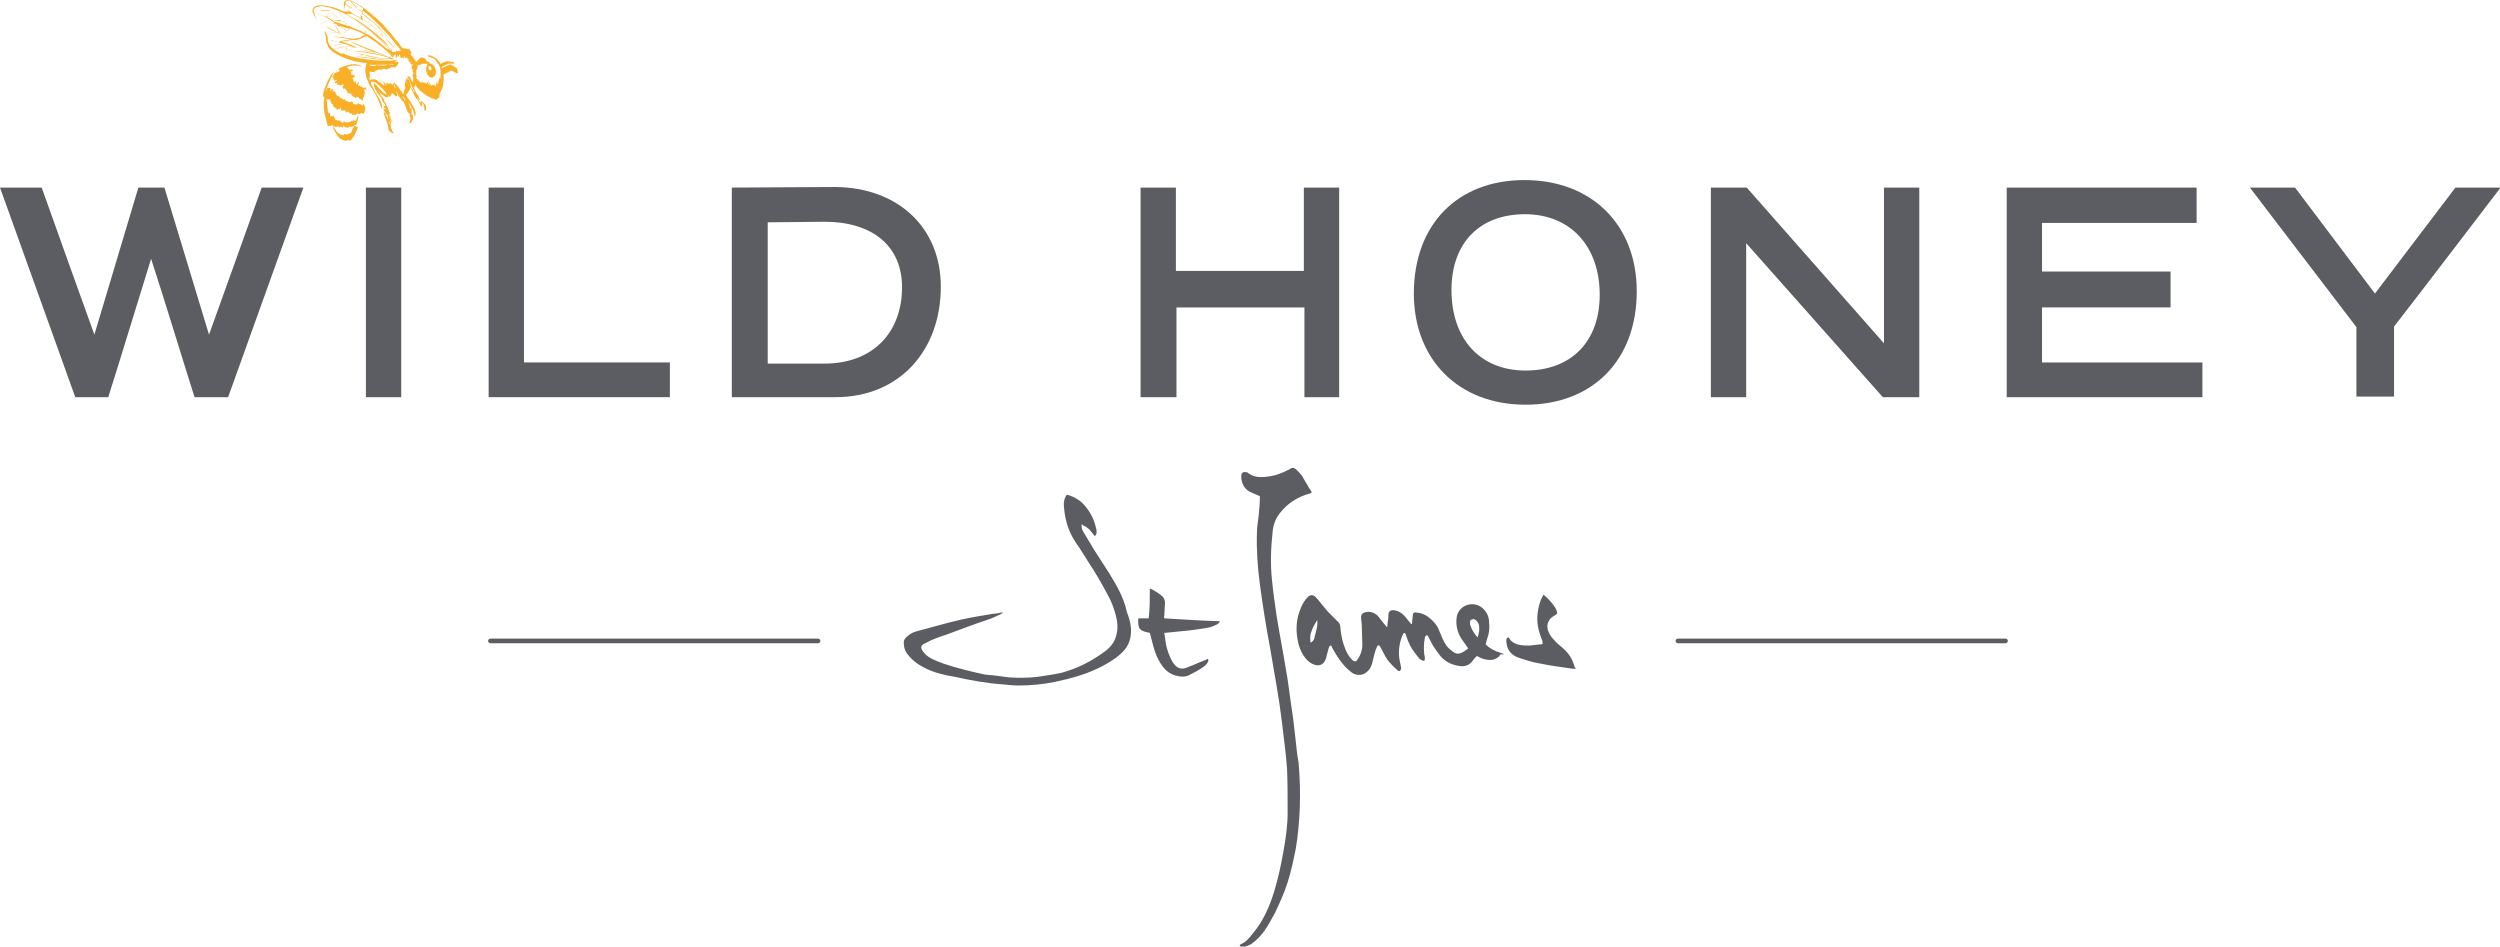 <?xml version="1.0" encoding="utf-8"?>
<!-- Generator: Adobe Illustrator 23.0.3, SVG Export Plug-In . SVG Version: 6.00 Build 0)  -->
<svg version="1.1" id="Layer_1" xmlns="http://www.w3.org/2000/svg" xmlns:xlink="http://www.w3.org/1999/xlink" x="0px" y="0px"
	 viewBox="0 0 431.8 163.6" style="enable-background:new 0 0 431.8 163.6;" xml:space="preserve"
	>
<style type="text/css">
	.st0{fill:#5C5D62;}
	.st1{fill:#F9B026;}
</style>
<path class="st0" d="M259.6,112.9c-0.2-0.1-0.4-0.1-0.6-0.2c-0.9-0.3-1.7-0.7-2.4-1.4c0.1-0.4,0.2-0.8,0.3-1.1
	c0.3-0.8,0.4-1.7,0.3-2.6c0-1.1-0.4-2-1.3-2.7c-1.6-1.2-4-0.3-4.3,1.7c-0.2,1.3,0.1,2.6,0.8,3.7c0.4,0.6,0.8,1.1,1.2,1.7
	c-0.4,0.3-0.8,0.6-1.3,0.8c-0.5,0.2-0.9,0.1-1.3-0.2c-0.4-0.3-0.8-0.6-1.1-1c-0.6-0.8-0.9-1.7-1.3-2.6c-0.3-0.9-0.9-1.6-1.6-2.2
	c-0.7-0.6-1.4-0.9-2.3-1c-0.5-0.1-0.7,0.1-0.7,0.6c0,0.4-0.1,0.7-0.1,1.1c0,0.1,0,0.2-0.1,0.3c-0.1-0.1-0.2-0.1-0.2-0.2
	c-0.4-0.4-0.7-0.9-1.1-1.3c-0.5-0.5-1-0.8-1.7-0.9c-0.7-0.1-1,0.3-1,0.8c0,0.4,0,0.7-0.1,1.1c0,0.3-0.1,0.7-0.1,1c0,0-0.1,0-0.1,0
	c-0.1-0.2-0.2-0.3-0.4-0.5c-0.4-0.5-0.7-0.9-1.1-1.4c-0.5-0.5-1.2-0.8-1.9-0.7c-0.8,0.1-1.1,0.4-1,1.2c0,0.4,0.1,0.7,0.1,1.1
	c0,1.1,0.1,2.2,0.1,3.3c0,1-0.3,1.9-0.9,2.7c-0.2,0.3-0.4,0.3-0.7,0.1c-0.6-0.5-1-1.2-1.3-1.9c-0.5-1.2-0.8-2.5-0.9-3.9
	c0-0.3-0.1-0.6-0.3-0.8c-0.2-0.2-0.3-0.3-0.5-0.5c-0.4-0.4-0.9-0.9-1.3-1.3c-0.5-0.6-1-1.2-1.5-1.8c-0.2-0.3-0.4-0.5-0.7-0.8
	c-0.4-0.4-0.9-0.4-1.3,0c-0.6,0.6-1,1.3-1.3,2.1c-0.7,1.7-0.8,3.5-0.5,5.2c0.2,1.2,0.6,2.3,1.4,3.3c0.4,0.5,0.9,0.9,1.5,1.1
	c0.8,0.3,1.6,0,1.9-0.8c0.1-0.2,0.2-0.4,0.2-0.6c0.1-0.5,0.3-1,0.4-1.5c0.1-0.2,0.1-0.4,0.4-0.4c0.1,0.1,0.2,0.3,0.2,0.4
	c0.4,0.7,0.8,1.4,1.3,2.1c0.6,0.8,1.2,1.5,2,2.1c0.6,0.5,1.7,0.7,2.5,0.1c0.4-0.3,0.7-0.6,0.9-1.1c0.2-0.4,0.3-0.9,0.4-1.4
	c0.2-0.7,0.3-1.3,0.6-1.9c0.1-0.2,0.1-0.4,0.4-0.3c0.1,0,0.2,0.2,0.3,0.4c0.5,0.9,0.9,1.9,1.6,2.6c0.4,0.5,0.9,0.9,1.3,1.3
	c0.1,0.1,0.3,0.1,0.4,0.1c0.1-0.1,0.1-0.2,0.2-0.4c0-0.1,0-0.1,0-0.2c-0.1-0.5-0.2-1-0.3-1.5c-0.2-1.4,0-2.7,0.5-4
	c0.1-0.1,0.1-0.2,0.2-0.4c0.1-0.1,0.2-0.1,0.3,0c0.1,0.1,0.1,0.2,0.1,0.2c0.3,0.9,0.6,1.7,1.1,2.5c0.4,0.6,0.8,1.1,1.2,1.6
	c0.2,0.2,0.4,0.3,0.6,0.4c0.3,0.1,0.4,0,0.4-0.3c0-0.2,0-0.5-0.1-0.7c-0.1-1-0.1-1.9,0.1-2.9c0-0.2,0.1-0.4,0.4-0.5
	c0.1,0.1,0.2,0.2,0.2,0.3c0.3,0.5,0.5,1,0.8,1.5c0.4,0.6,0.8,1.2,1.2,1.7c0.8,1,1.9,1.6,3.2,1.8c0.9,0.2,1.8,0,2.4-0.8
	c0.1-0.1,0.2-0.3,0.3-0.4c0.2-0.2,0.4-0.4,0.5-0.5c0.4,0.2,0.7,0.4,1.1,0.5c1,0.3,1.9,0.3,2.7-0.4c0.1-0.1,0.2-0.3,0.3-0.4
	C259.8,113.1,259.8,113,259.6,112.9z M227.4,108.7c-0.1,0.5-0.3,1-0.4,1.6c-0.1,0.3-0.3,0.5-0.6,0.7c-0.1-0.2-0.1-0.4-0.1-0.6
	c0-0.4,0-0.9,0.2-1.3c0.2-0.7,0.6-1.3,1-2C227.6,107.6,227.5,108.2,227.4,108.7z M255.2,110.1c-0.5-0.6-1-1.3-1.2-2
	c-0.1-0.2-0.1-0.4-0.1-0.6c0-0.2,0-0.4,0.3-0.5c0.2-0.1,0.5-0.1,0.7,0.1c0.2,0.2,0.4,0.4,0.5,0.7
	C255.6,108.5,255.5,109.3,255.2,110.1z M223.7,127.1c-0.2-1.8-0.4-3.6-0.7-5.4c-0.3-2-0.5-4-0.9-6.1c-0.5-3.1-1.1-6.1-1.6-9.2
	c-0.3-2.1-0.6-4.1-0.8-6.2c-0.3-2.8-0.2-5.5,0.1-8.3c0.1-1.2,0.5-2.3,1.2-3.2c1.3-1.7,3-2.8,5-3.4c0.1,0,0.2,0,0.3-0.1
	c0.3-0.1,0.3-0.2,0.1-0.5c-0.2-0.3-0.4-0.5-0.5-0.8c-0.3-0.5-0.7-1.1-1-1.7c-0.3-0.4-0.6-0.7-1-1.1c-0.3-0.3-0.7-0.4-1.1-0.1
	c-0.1,0.1-0.3,0.2-0.4,0.2c-1.5,0.8-3,1.2-4.7,1.2c-0.7,0-1.4-0.2-2-0.6c-0.1-0.1-0.2-0.2-0.3-0.2c-0.5-0.2-1,0-1,0.5
	c-0.1,1,0.4,2.3,1.4,2.8c0.6,0.3,1.2,0.5,1.8,0.8c0,0.1,0,0.2,0,0.3c0,1-0.1,2-0.2,3c-0.1,1-0.3,1.9-0.3,2.9c-0.1,3,0.1,6,0.5,9
	c0.5,3.7,1.1,7.5,1.8,11.2c0.7,4.2,1.5,8.3,2,12.5c0.3,2.7,0.7,5.4,0.9,8.2c0.1,2.5,0.1,5,0.1,7.5c0,2.2-0.3,4.4-0.7,6.6
	c-0.4,2.3-0.9,4.7-1.6,7c-0.8,2.6-1.9,5.2-3.7,7.3c-0.6,0.8-1.2,1.5-2.1,1.9c-0.1,0-0.2,0.2-0.2,0.2c0.1,0.1,0.2,0.2,0.3,0.2
	c0.2,0,0.4,0,0.6,0c0.4-0.1,0.9-0.3,1.2-0.5c0.8-0.6,1.5-1.3,2.1-2.1c0.7-1,1.3-2.1,1.9-3.2c0.8-1.7,1.6-3.4,2.2-5.3
	c0.6-1.9,1-3.8,1.4-5.8c0.4-2.3,0.6-4.7,0.7-7.1c0.1-2.6,0-5.1-0.2-7.7C224,130.3,223.9,128.7,223.7,127.1z M191.7,99.2
	c-0.9-1.4-1.8-2.8-2.7-4.2c-0.6-1-1.2-2-1.8-3c-0.3-0.4-0.4-0.9-0.4-1.4c0.1,0,0.2,0,0.2,0.1c0.7,0.3,1.2,0.7,1.6,1.3
	c0.2,0.2,0.3,0.4,0.5,0.6c0.2-0.2,0.3-0.4,0.3-0.6c0-0.3,0-0.6-0.1-0.8c-0.3-1.4-0.9-2.6-1.8-3.7c-0.7-0.9-1.6-1.5-2.7-1.9
	c-0.5-0.2-0.6-0.2-0.8,0.3c-0.3,0.6-0.3,1.3-0.2,2c0.2,2.1,0.8,4,2,5.8c0.8,1.1,1.5,2.3,2.2,3.4c1.2,1.8,2.3,3.7,3.3,5.6
	c0.7,1.2,1.2,2.6,1.5,3.9c0.2,0.9,0.3,1.8,0.1,2.7c-0.2,1.3-0.9,2.3-1.9,3.1c-1.2,0.9-2.5,1.7-3.9,2.4c-1.2,0.6-2.4,1-3.7,1.4
	c-1.4,0.3-2.8,0.5-4.2,0.7c-1.6,0.2-3.2,0.2-4.9,0.1c-0.8-0.1-1.5-0.2-2.3-0.3c-0.6-0.1-1.3-0.1-1.9-0.2c-2.4-0.5-4.8-1.1-7.2-1.9
	c-0.7-0.3-1.4-0.5-2.1-0.9c-0.6-0.3-1-0.7-1.4-1.2c-0.4-0.6-0.4-1,0.2-1.3c0.4-0.2,0.8-0.4,1.2-0.6c0.9-0.4,1.8-0.7,2.7-1
	c2.4-0.9,4.8-1.8,7.2-2.6c0.7-0.2,1.4-0.6,2.1-0.9c0.1-0.1,0.3-0.2,0.4-0.2c0,0,0-0.1,0-0.1c-0.1,0-0.2,0-0.3,0
	c-0.4,0.1-0.9,0.2-1.3,0.2c-1.8,0.3-3.7,0.6-5.5,1c-2.7,0.6-5.3,1.4-8,2.1c-0.6,0.2-1.1,0.5-1.6,1c-0.2,0.2-0.4,0.5-0.4,0.8
	c0,0.7,0.1,1.3,0.5,1.9c0.8,1.1,1.8,1.9,3,2.5c1.7,0.9,3.5,1.3,5.3,1.6c2.7,0.6,5.4,1.1,8.2,1.3c1,0.1,1.9,0.2,2.9,0.2
	c2.1,0,4.1-0.2,6.1-0.6c2.9-0.6,5.8-1.4,8.4-2.8c1.3-0.7,2.6-1.5,3.6-2.6c0.7-0.8,1.1-1.7,1.2-2.7c0.2-1.4-0.2-2.8-0.7-4.1
	C194.1,103.2,192.9,101.2,191.7,99.2z M201.1,106.3c0-0.6,0.1-1.3,0.1-1.9c0.1-0.7-0.2-1.3-0.8-1.7c-0.5-0.4-1.1-0.7-1.6-1
	c0,0-0.1,0-0.2,0c0,1.7,0,3.4-0.2,5.1h-1.8c-0.1,1.8,0.2,2.2,2,2.5c0.2,0.8,0.4,1.5,0.6,2.3c0.3,1.1,0.7,2.2,1.4,3.2
	c0.7,1.1,1.7,1.8,3,2c0.5,0.1,1.1,0.1,1.6-0.1c1-0.5,2-1,2.9-1.7c0.2-0.2,0.4-0.4,0.5-0.6c0.1-0.2,0.2-0.4,0-0.6
	c-0.1,0.1-0.3,0.1-0.4,0.2c-1.1,0.4-2.1,0.9-3.2,1.3c-0.9,0.4-1.7,0.1-2.2-0.6c-0.3-0.3-0.5-0.8-0.7-1.2c-0.4-0.9-0.7-1.9-0.8-2.8
	c-0.1-0.5-0.1-0.9-0.2-1.4c0.1,0,0.2,0,0.2,0c1-0.1,2-0.2,3-0.3c1.3-0.1,2.6-0.3,3.9-0.5c0.7-0.1,1.3-0.3,1.9-0.6
	c0.2-0.1,0.5-0.3,0.6-0.6c-3.2-0.1-6.4-0.3-9.6-0.5C201.1,106.7,201,106.5,201.1,106.3z M271.9,115c-0.3-1.2-1-2.2-1.9-3
	c-0.6-0.5-1.2-1-1.7-1.6c-0.3-0.3-0.6-0.7-0.8-1.2c-0.5-1-0.2-2.1,0.7-2.7c0.2-0.1,0.3-0.2,0.5-0.3c0.3-0.2,0.3-0.3,0.2-0.6
	c0-0.1-0.1-0.2-0.1-0.3c-0.5-1-1.3-1.8-2.2-2.6c-0.2,0.4-0.4,0.7-0.5,1c-0.7,2-0.8,3.9-0.1,5.9c0.1,0.4,0.3,0.8,0.4,1.1
	c0.1,0.5,0.1,0.6-0.4,0.6c-0.6,0.1-1.2,0.1-1.8,0.2c-0.7,0-1.4,0-2.1-0.2c-0.6-0.2-1.1-0.5-1.4-1c0-0.1-0.1-0.1-0.1-0.2
	c-0.3,0-0.4,0.2-0.4,0.3c0,0.2-0.1,0.4,0,0.6c0.1,1.3,0.9,2.2,2.1,2.6c1.2,0.4,2.4,0.8,3.7,1c1.8,0.4,3.7,0.6,5.6,0.9
	c0.2,0,0.4,0,0.7,0C272,115.4,272,115.2,271.9,115z"/>
<g>
	<path class="st0" d="M141.3,111.1H84.7c-0.2,0-0.4-0.2-0.4-0.4s0.2-0.4,0.4-0.4h56.6c0.2,0,0.4,0.2,0.4,0.4
		S141.5,111.1,141.3,111.1z"/>
	<path class="st0" d="M346.4,111.1h-56.6c-0.2,0-0.4-0.2-0.4-0.4s0.2-0.4,0.4-0.4h56.6c0.2,0,0.4,0.2,0.4,0.4
		S346.6,111.1,346.4,111.1z"/>
</g>
<g>
	<path class="st0" d="M36.1,57.8c2.8-7.7,6.3-17.6,9.1-25.4h7.2l-13,36.2h-5.8c-2.5-7.9-4.9-15.9-7.5-23.9c-2.5,8-4.9,16-7.4,23.9
		H13L0,32.4h7.2c2.8,7.8,6.3,17.7,9.1,25.4l7.6-25.4h4.5L36.1,57.8z"/>
	<path class="st0" d="M63.2,68.6V32.4h6.1v36.2H63.2z"/>
	<path class="st0" d="M115.7,68.6H84.4V32.4h6.1v30.2h25.2V68.6z"/>
	<path class="st0" d="M162.5,49.5c0,11-7.1,19.1-18.2,19.1h-17.9V32.4l17.9-0.1C155.1,32.4,162.5,39.3,162.5,49.5z M142.4,62.8
		c8.4,0,13.4-5.4,13.4-13.2c0-7.1-5.1-11.3-13.4-11.3l-9.8,0.1v24.4H142.4z"/>
	<path class="st0" d="M231.4,68.6h-6.1V53.1h-22.1v15.5H197V32.4h6.1v14.4h22.1V32.4h6.1V68.6z"/>
	<path class="st0" d="M244.2,50.7c0-12,7.6-19.6,19.1-19.6c11.6,0,19.4,7.7,19.4,19.2c0,12-7.7,19.6-19.2,19.6
		C251.9,69.9,244.2,62.1,244.2,50.7z M263.4,37c-7.8,0-12.7,4.9-12.7,13.1c0,8.4,4.9,13.9,12.8,13.9c7.8,0,12.8-4.9,12.8-13.1
		C276.3,42.5,271.2,37,263.4,37z"/>
	<path class="st0" d="M331.5,68.6h-6.3L301.6,42v26.6h-6.1V32.4h6.2l23.7,26.9V32.4h6.1V68.6z"/>
	<path class="st0" d="M380.4,68.6h-33.8V32.4h32.8v6.1h-26.7v8.4h22.2v6.2h-22.2v9.5h27.7V68.6z"/>
	<path class="st0" d="M388.6,32.4h7.8l13.8,18.3l13.9-18.3h7.8c-5.6,7.3-12.8,16.8-18.4,24v12.1H407V56.5
		C401.4,49.2,394.2,39.7,388.6,32.4z"/>
</g>
<path class="st1" d="M61.2,21.8C61.2,21.8,61.2,21.8,61.2,21.8c-0.2,0.3-0.3,0.5-0.4,0.7c0,0,0,0,0,0.1c0,0.1-0.1,0.1-0.1,0.2
	c0,0.1-0.1,0.2-0.1,0.2c-0.2,0-0.2,0-0.3,0.1c0,0,0,0,0,0c-0.1,0-0.1,0-0.2,0.1c-0.1,0-0.1,0-0.2,0c-0.1,0-0.2,0-0.3,0c0,0,0,0,0,0
	c-0.1-0.1-0.2-0.1-0.2,0.1c0,0,0,0,0,0c0,0-0.1,0-0.1,0.1c0,0-0.1-0.1-0.1-0.1c-0.1,0-0.2,0-0.3,0c-0.1,0-0.1,0-0.1-0.1
	c0,0,0-0.1-0.1-0.1c0,0-0.1,0-0.1,0c0,0-0.1,0-0.1,0c0,0-0.1-0.1-0.1-0.1c-0.1,0-0.1,0-0.1-0.1c0,0,0-0.1-0.1-0.1
	c-0.2-0.4-0.5-0.7-0.8-1c0,0,0,0,0,0c0,0,0,0,0,0.1c0.2,0.4,0.4,0.7,0.6,1.1c0.1,0.2,0.3,0.4,0.4,0.6c0,0,0.1,0.1,0.1,0.1
	c0.1,0,0.1,0,0.1,0.1c0,0,0,0.1,0.1,0.1c0.1,0.1,0.1,0.1,0.3,0.1c0,0,0,0.1,0.1,0.1c0,0.1,0.1,0.1,0.2,0.1c0,0,0,0,0.1,0
	c0.1,0.1,0.2,0.1,0.3,0.1c0,0,0,0,0,0c0,0,0,0,0.1,0c0.1,0,0.1,0,0.2-0.1c0,0,0.1,0,0.1,0c0.1,0,0.2,0,0.3,0.1c0,0,0.1,0,0.1,0
	c0,0,0.1-0.1,0.1-0.1c0,0,0-0.1,0.1-0.1c0,0,0.1,0,0.1-0.1c0-0.1,0.1-0.1,0.1-0.2c0.1-0.1,0.2-0.3,0.3-0.4c0.1-0.3,0.3-0.6,0.4-0.9
	c0.1-0.1,0.1-0.3,0.2-0.4c0,0,0-0.1,0-0.1C61.3,21.7,61.2,21.7,61.2,21.8z M63.4,15.5c0,0.1,0,0.1,0,0.2c0-0.1,0-0.1-0.1-0.2
	c-0.1-0.1-0.1-0.2-0.1-0.2c0,0,0-0.1,0-0.1c0-0.1,0-0.1-0.1-0.1c-0.1,0-0.1,0-0.2,0.1c0,0,0,0,0,0c0,0,0,0-0.1,0
	c-0.1-0.1-0.2-0.1-0.3-0.2c0,0-0.1-0.1-0.1,0c-0.1,0-0.2,0-0.2-0.1c0-0.1-0.1-0.1-0.2-0.1c0,0-0.1,0-0.1-0.1c0,0,0-0.1,0-0.1
	c0,0,0-0.1,0-0.1c0-0.1,0.1-0.2,0.1-0.2c0,0,0-0.1,0-0.1c0,0-0.1,0-0.1,0c0,0-0.1,0.1-0.1,0.1c-0.1,0.1-0.1,0.2-0.2,0.2
	c0,0.1-0.1,0.1-0.1,0.2c0-0.1,0.1-0.2,0-0.3c0-0.1-0.1-0.2,0-0.2c0,0,0-0.1,0-0.1c0,0-0.1-0.1-0.1,0c0,0-0.1,0-0.1,0.1
	c0,0-0.1,0.1-0.1,0.1c0.1-0.2-0.1-0.3-0.2-0.3c0-0.1,0.1-0.1,0-0.2c0,0,0,0,0-0.1c0-0.1-0.1-0.1-0.1-0.1c0,0,0,0-0.1,0
	c0.1,0,0.1-0.1,0.1-0.1c0,0,0.1-0.1,0.1-0.1c0.1,0,0.1-0.1,0.2-0.1c0.1,0,0.1-0.1,0.1-0.2c0-0.1-0.1-0.1-0.2-0.1c0,0,0,0,0,0
	c0,0,0,0-0.1,0c-0.1-0.1-0.1-0.1-0.2-0.1c0,0-0.1,0-0.1,0c0-0.1,0-0.1-0.1-0.2c0.1-0.1,0.1-0.3-0.1-0.3c0.1,0,0.2-0.1,0.3-0.1
	c0.1,0,0.2-0.1,0.1-0.2c0-0.1-0.1-0.1-0.2-0.1c0,0-0.1,0-0.1,0c-0.1,0-0.2,0.1-0.3,0.1c0,0,0,0-0.1,0c0,0,0,0,0,0
	c0,0,0.1-0.1,0.1-0.2c0-0.1-0.1-0.1-0.1-0.1c0,0-0.1,0-0.1,0c0,0-0.1,0-0.1,0c0,0,0,0,0,0c0.1-0.1,0-0.2-0.1-0.2c-0.1,0-0.1,0-0.2,0
	c0,0-0.1,0-0.1,0c0,0,0.1,0,0.1,0c0.3-0.1,0.5-0.1,0.8-0.2c0.3-0.1,0.6-0.1,0.9-0.1c0.5,0,0.9,0.1,1.3,0.3c0.1,0,0.1,0,0.2,0.1
	c0,0,0,0,0,0c0,0,0,0-0.1,0c0,0,0,0,0,0l0.5,0.3c0,0,0,0,0,0c-0.1-0.1-0.2-0.2-0.3-0.2c-0.3-0.2-0.5-0.4-0.8-0.5
	c-0.4-0.1-0.8-0.3-1.3-0.2c-0.2,0-0.4,0-0.5,0.1c-0.2,0-0.3,0-0.5,0.1c-0.4,0.1-0.7,0.2-1.1,0.4c-0.1,0-0.1,0.1-0.2,0.1
	c-0.1,0-0.1,0.1-0.1,0.2c0,0.1,0.1,0.1,0.2,0.2c0,0,0.1,0,0.1,0c0,0,0,0,0,0c0,0,0,0-0.1,0c-0.1,0-0.3,0.1-0.4,0.1
	c0,0-0.1,0-0.1,0.1C58,12,58,12.1,58,12.2c0,0.1,0.1,0.1,0.1,0.1c0.1,0,0.1,0,0.2,0c0.2,0,0.4-0.1,0.6-0.1c0,0,0,0,0.1,0
	c0,0,0,0,0,0c0,0-0.1,0-0.1,0c-0.3,0.1-0.7,0.3-1,0.4c-0.1,0-0.1,0.1-0.2,0.1c-0.1,0.1-0.1,0.2,0,0.3c0,0,0,0,0,0c0,0,0,0-0.1,0
	c0,0-0.1,0-0.1,0.1c-0.1,0-0.1,0.1-0.1,0.2c0,0.1,0.1,0.1,0.1,0.1c0,0,0.1,0,0.1,0c0.2,0,0.3-0.1,0.5-0.2c0,0,0,0,0.1,0
	c0,0,0,0-0.1,0c-0.1,0.1-0.3,0.1-0.4,0.2c0,0-0.1,0.1-0.1,0.1c-0.1,0.1,0,0.2,0.1,0.2c0,0,0,0,0,0c0,0.2,0.1,0.3,0.2,0.2
	c0.1,0,0.2-0.1,0.3-0.1c0,0,0.1,0,0.1,0c0,0-0.1,0-0.1,0.1c-0.1,0.1-0.2,0.1-0.3,0.2c-0.1,0.1-0.2,0.2-0.1,0.2c0,0.1,0.1,0.1,0.3,0
	c0,0,0.1,0,0.1,0c0,0,0,0,0.1,0c0,0,0,0-0.1,0.1c-0.1,0.1-0.1,0.1,0,0.2c0,0.1,0.1,0.1,0.2,0c0,0,0.1,0,0.1,0c0,0,0,0,0.1,0
	c0,0.2,0.1,0.2,0.3,0.1c0.1,0,0.1-0.1,0.2-0.1c0,0,0,0,0.1,0c0.1,0.1,0.1,0.1,0.2,0.1c0,0,0,0,0,0c0,0,0,0.1-0.1,0.1
	c0,0-0.1,0.1-0.1,0.1c0,0,0,0.1,0,0.2c0,0.1,0.1,0.1,0.1,0.1c0,0,0,0,0,0c0,0,0,0.1,0,0.1c0,0.1,0.1,0.1,0.2,0c0,0,0.1,0,0.1,0
	c0.1,0.1,0.1,0.1,0.2,0c-0.1,0.1-0.1,0.2-0.1,0.2c0.1,0.1,0.1,0.1,0.2,0c-0.1,0.2-0.1,0.2,0.1,0.3c0,0,0,0.1,0,0.1
	c0,0.1,0,0.2,0,0.2c0.1,0,0.1,0,0.2,0c0,0,0,0,0.1-0.1c0,0.1,0.1,0.2,0.2,0.2c0,0.1,0,0.1-0.1,0.2l0,0c0.1-0.1,0.2-0.2,0.3-0.3
	c0,0.1,0,0.1,0,0.2c0,0.1,0,0.2,0.1,0.2c0,0,0.1,0,0.1,0.1c0,0.1,0.1,0.1,0.1,0.1c0,0,0,0,0.1,0c0,0.1,0.1,0.1,0.2,0.1
	c0.1,0.2,0.2,0.2,0.3,0c0,0,0,0,0,0c0.1,0,0.1,0,0.1-0.1c0,0,0,0,0.1,0c0,0.1,0.1,0.1,0.2,0.1c0,0,0,0,0,0.1c0,0.1,0.1,0.2,0.2,0.2
	c0,0,0,0,0,0c0.1,0.1,0.1,0.1,0.2,0c0,0.1,0,0.2,0.1,0.2c0,0,0,0,0,0c0.1,0.1,0.2,0.1,0.2-0.1c0,0,0-0.1,0-0.2c0,0,0-0.1,0-0.1
	c0.1,0,0.1-0.1,0.1-0.1c0,0,0-0.1,0-0.1c0.1,0.1,0.1,0.1,0.1,0c0,0,0-0.1,0-0.1c0-0.2,0.1-0.3,0.1-0.5c0,0,0,0,0-0.1l-0.1-0.5
	C63.4,15.4,63.4,15.4,63.4,15.5z M62.8,18c-0.1,0-0.1,0-0.1,0.1c0,0,0,0.1-0.1,0.2c0,0,0,0,0,0c0-0.1,0-0.2-0.2-0.2c0,0,0,0,0,0
	c-0.1-0.1-0.1-0.1-0.2-0.1c-0.1,0-0.2,0-0.2-0.1c0-0.1-0.2-0.1-0.2,0c0,0,0,0.1-0.1,0.1c0,0,0,0,0,0c-0.1,0-0.1,0-0.2,0.1
	c0,0,0,0,0,0c-0.1-0.1-0.1-0.1-0.2-0.1c0,0,0,0,0,0c-0.1,0-0.1,0-0.2,0c0,0,0,0-0.1-0.1c0,0-0.1-0.1,0-0.1c0-0.1,0-0.1-0.1-0.2
	c0,0,0,0,0,0c-0.1-0.1-0.2-0.1-0.3,0c0,0,0,0,0,0.1c-0.1-0.1-0.1-0.1-0.2-0.1c0,0,0,0,0,0c0,0,0,0-0.1,0c0,0,0,0-0.1,0
	c0,0-0.1,0-0.1-0.1c0,0,0,0-0.1,0c-0.1-0.1-0.2-0.1-0.3,0c0,0,0,0,0,0.1c0,0-0.1-0.1,0-0.1c0,0,0-0.1,0-0.1c0-0.1,0-0.2-0.1-0.2
	c0,0-0.1,0-0.1,0c0-0.1-0.1-0.1-0.2,0c0,0,0,0-0.1,0c0-0.1-0.1-0.1-0.1-0.1c0,0,0,0,0,0c0-0.1-0.1-0.2-0.2-0.1c0,0,0,0,0,0
	c0-0.1-0.1-0.1-0.2-0.1c0-0.1,0-0.1-0.1-0.2c0,0-0.1,0-0.1-0.1c0-0.1-0.1-0.1-0.2,0c0,0,0,0-0.1,0c0-0.1,0-0.2-0.1-0.2c0,0,0,0,0,0
	c0-0.1,0-0.2-0.1-0.2c0-0.1,0-0.2,0-0.2c0-0.1-0.1-0.1-0.2,0c0,0,0-0.1,0-0.1c0-0.1,0-0.2-0.1-0.2c-0.1,0-0.1,0-0.2,0.1
	c0,0,0,0.1-0.1,0.1c0-0.1,0-0.1,0.1-0.2c0-0.1,0-0.1,0.1-0.2c0-0.1,0-0.1-0.1-0.1c-0.1,0-0.1,0-0.2,0c0,0,0,0-0.1,0.1
	c-0.1,0.1-0.1,0.2-0.2,0.3c0,0,0,0,0,0c0,0,0-0.1,0-0.1c0-0.1,0.1-0.2,0.1-0.3c0-0.1,0-0.1-0.1-0.2c-0.1,0-0.1,0-0.2,0
	c0,0,0,0-0.1,0c-0.1-0.1-0.2-0.1-0.2,0.1c0,0.1-0.1,0.2-0.1,0.3c0,0.1-0.1,0.1-0.1,0.2c0,0,0,0,0-0.1c0.1-0.2,0.1-0.5,0.2-0.7
	c0.2-0.5,0.4-0.9,0.6-1.4c0.2-0.4,0.4-0.8,0.5-1.1c0-0.1,0.1-0.2,0.2-0.3c0,0-0.1,0.1-0.1,0.1c-0.3,0.3-0.6,0.7-0.8,1.1
	c-0.3,0.5-0.5,1-0.7,1.5c-0.2,0.5-0.3,0.9-0.4,1.4c0,0.1,0,0.2,0,0.3c0,0.1,0.1,0.2,0.2,0.2c0,0,0,0,0,0c0,0.1,0,0.1,0,0.2
	c-0.1,0.3-0.1,0.6-0.1,0.9c0,0.8,0.1,1.6,0.3,2.3c0.1,0.4,0.2,0.8,0.3,1.2c0,0.1,0.1,0.2,0.1,0.3c0.1,0.1,0.2,0.1,0.3,0c0,0,0,0,0,0
	c0.1,0.1,0.1,0.1,0.2,0.1c0.1,0,0.1-0.1,0.1-0.2c0.1,0,0.2,0,0.2-0.1c0,0.1,0,0.1,0,0.2c0,0.1,0.1,0.1,0.2,0.1c0,0,0,0,0.1,0
	c0.1,0.1,0.1,0.1,0.2,0.1c0.1,0,0.1,0,0.2,0c0.1,0,0.2,0,0.3-0.1c0.1,0,0.1,0,0.1,0.1c0,0.1,0.1,0.1,0.1,0.1c0.1,0,0.1,0,0.2-0.1
	c0,0,0,0,0,0c0.1,0,0.1,0,0.2,0c0,0,0,0,0,0c0,0.1,0.1,0.1,0.2,0.1c0.1,0,0.1-0.1,0.1-0.2c0,0,0-0.1,0-0.1c0,0,0.1,0,0.1,0.1
	c0,0,0.1,0,0.1,0.1c0,0.1,0.1,0.1,0.2,0.1c0,0,0.1,0,0.1,0c0.1,0,0.1,0.1,0.2,0c0,0,0,0,0,0c0.1,0.1,0.2,0.1,0.3-0.1c0,0,0,0,0,0
	c0,0,0-0.1,0.1,0c0,0,0.1,0,0.1,0c0,0,0.1,0,0.1,0c0.1,0,0.1-0.1,0.2,0c0.1,0,0.1,0,0.1-0.1c0-0.1,0-0.1,0.1,0c0,0,0.1,0,0.1,0
	c0,0,0.1-0.1,0.1-0.1c0,0,0-0.1,0.1-0.1c0.1,0,0.2,0,0.2-0.1c0,0,0,0,0,0c0,0,0,0,0,0c0.1,0,0.1,0,0.1-0.1c0-0.1,0.1-0.3,0.1-0.4
	c0.1-0.2,0.1-0.5,0.2-0.7c0,0,0-0.1,0-0.1c0,0,0-0.1,0-0.1c0,0,0,0-0.1,0c0,0,0,0.1-0.1,0.1c-0.1,0.2-0.1,0.4-0.2,0.5
	c0,0,0,0.1,0,0.1c0,0-0.1,0-0.1,0.1c0-0.1-0.1-0.1-0.2-0.1c0,0,0,0,0,0c-0.1-0.1-0.2-0.1-0.2,0c0,0,0,0.1,0,0.1c0,0.1-0.1,0.1-0.1,0
	c-0.1-0.1-0.1-0.1-0.2,0c0,0-0.1,0-0.1,0.1c-0.1,0-0.2,0.1-0.3,0.1c0,0,0,0-0.1,0c-0.1,0-0.1,0-0.1,0c0,0,0,0-0.1,0.1c0,0,0,0,0,0
	c-0.1-0.1-0.1-0.1-0.2-0.1c0,0,0,0,0,0c-0.1,0-0.1,0-0.2,0c0,0,0,0,0,0c0-0.1-0.1-0.1-0.2-0.1c-0.1,0-0.1,0.1-0.1,0.1
	c0,0,0,0.1,0,0.1c-0.1-0.1-0.2-0.1-0.2,0c-0.1-0.1-0.2-0.1-0.2-0.2c0,0-0.1,0-0.1-0.1c-0.1-0.1-0.1-0.1-0.2-0.1c0,0,0,0-0.1,0
	c-0.1,0-0.1,0-0.2,0c0,0-0.1,0-0.1,0c0-0.1-0.2-0.1-0.2-0.1c0,0,0,0,0,0c0,0-0.1,0-0.1,0c0-0.1,0-0.1,0-0.2c0-0.1-0.1-0.1-0.1-0.1
	c-0.1,0-0.1,0-0.1-0.1c0,0,0,0,0-0.1c0-0.1,0-0.1-0.1-0.2c-0.1,0-0.1,0-0.2,0.1c0,0,0,0,0,0c-0.2-0.1-0.2-0.1-0.3,0.2
	c0,0,0-0.1,0-0.1c0-0.2-0.1-0.4-0.1-0.6c0-0.1-0.1-0.1-0.2-0.1c-0.1,0-0.1,0.1-0.1,0.2c0,0.1,0,0.1,0,0.2c0,0,0-0.1,0-0.1
	c-0.1-0.8-0.2-1.7-0.3-2.5c0-0.1,0-0.2,0-0.2c0,0,0,0,0,0c0,0,0.1,0,0.1,0c0,0.1,0.1,0.1,0.1,0.1c0.1,0,0.1-0.1,0.2-0.1
	c0,0,0.1,0.1,0.1,0.1c0.1,0,0.1,0,0.2,0c0,0,0,0,0,0c0,0.1,0,0.1-0.1,0.2c0,0.1,0.1,0.2,0.2,0.2c0,0,0,0,0,0c0,0,0,0.1,0,0.1
	c0,0.1,0,0.2,0.1,0.2c0,0,0,0,0,0c0,0.1,0.1,0.1,0.2,0.1c0,0.1,0,0.1,0,0.2c0,0,0.1,0.1,0.1,0.1c0,0.2,0,0.2,0.2,0.2
	c0,0.1,0.1,0.1,0.1,0.1c0,0,0,0,0,0c0,0.1,0.1,0.1,0.2,0.1c0,0,0,0,0,0.1c0,0.1,0,0.1,0.1,0.1c0.1,0,0.1,0,0.2,0c0,0,0,0,0.1-0.1
	c0,0,0,0,0.1,0c0.1,0,0.1,0,0.2-0.1c0,0,0,0,0.1-0.1c0,0,0,0,0,0c0,0,0,0,0,0c0,0.1,0,0.2,0,0.2c0,0,0,0,0,0.1c0,0.1,0,0.1-0.1,0.1
	c0,0.1,0,0.1,0.1,0.1c0.1,0,0.1,0,0.2,0c0,0,0,0,0.1-0.1c0,0.1,0.1,0.1,0.2,0.1c0.1,0,0.1-0.1,0.2-0.1c0,0.1,0,0.1,0.1,0.2
	c0,0,0,0,0,0.1c0,0.1,0,0.1,0.1,0.1c0.1,0,0.1,0,0.2-0.1c0,0,0,0,0-0.1c0,0.1,0.1,0.1,0.1,0.1c0,0,0.1,0,0.1,0.1
	c0,0.1,0.2,0.1,0.2,0.1c0,0,0,0,0,0c0.1,0.1,0.1,0.1,0.2,0.1c0.1,0,0.1,0,0.2,0.1c0,0.1,0.1,0.1,0.2,0.1c0,0,0,0,0,0
	c0.1,0.1,0.1,0.1,0.3,0c0.1,0.1,0.2,0,0.3-0.1c0,0,0-0.1,0-0.1c0,0,0,0,0,0c0.1,0,0.1,0,0.2,0c0,0,0,0,0,0c0.1,0.1,0.1,0.1,0.2,0.1
	c0,0,0,0,0.1,0c0.1,0,0.1,0,0.2-0.1c0,0,0-0.1,0-0.1c0,0,0.1,0,0.1,0c0,0,0.1,0,0.1,0c0,0.1,0.1,0.1,0.1,0.1c0,0,0,0,0.1,0
	c0.1,0.1,0.2,0,0.2-0.1c0.1-0.2,0.1-0.4,0.2-0.6c0-0.1,0-0.1,0-0.2C62.9,18.1,62.9,18,62.8,18z M57.4,6.3
	C57.4,6.3,57.4,6.3,57.4,6.3C57.4,6.3,57.4,6.3,57.4,6.3C57.4,6.3,57.4,6.3,57.4,6.3z M58.5,3.7c0.3,0.3,0.6,0.5,0.9,0.8
	c0,0,0.1,0.1,0.2,0.1c0,0,0,0,0,0c0,0,0,0,0,0C59.2,4.3,58.8,4,58.5,3.7C58.5,3.6,58.5,3.6,58.5,3.7c0.3-0.1,0.7-0.1,1.1,0.1
	c0,0-0.1-0.1-0.1-0.1c-0.2-0.1-0.3-0.1-0.5-0.1c0,0-0.1,0-0.1,0c-0.2-0.1-0.4-0.3-0.6-0.5c-0.4-0.4-0.8-0.8-1.2-1.2c0,0,0,0-0.1-0.1
	c0,0,0,0,0,0c0.5,0.6,1.1,1.2,1.7,1.7c-0.2,0-0.4,0-0.6,0c-0.2,0-0.4,0.1-0.6,0.1c0.3,0,0.6,0,0.9,0C58.4,3.6,58.4,3.6,58.5,3.7z
	 M56.8,3.5c-0.1,0-1.2,0.4-1.5,0.7C55.8,3.9,56.3,3.7,56.8,3.5z M58.7,5.7C58.7,5.7,58.7,5.8,58.7,5.7c0.1,0-0.8-1.4-1-1.6
	c0,0,0,0,0,0C58,4.6,58.2,5,58.5,5.5C58.5,5.6,58.6,5.6,58.7,5.7z M58.2,5.6C58.1,5.6,58.1,5.6,58.2,5.6c-0.5,0-1,0-1.5-0.1
	c0.1,0,0.1,0,0.2,0C57.3,5.6,57.7,5.7,58.2,5.6C58.1,5.7,58.1,5.7,58.2,5.6c0.1,0,0.1,0.1,0.2,0.1c0.1,0,0.2,0.1,0.3,0.1
	c0.1,0,0.3,0.1,0.4,0.1c0,0,0.1,0,0.1,0c0,0,0,0,0,0c-1.1-0.3-2-0.9-3-1.4C56.8,5,57.5,5.3,58.2,5.6z M60,1.4C60,1.4,60,1.4,60,1.4
	C60,1.4,60,1.4,60,1.4C60,1.4,60,1.4,60,1.4C60,1.4,60,1.4,60,1.4C60,1.4,60,1.4,60,1.4z M58.1,6.2c0.2-0.1,0.4-0.1,0.6-0.2
	c0,0,0.1,0,0.1,0c-0.1-0.1-0.7,0.2-0.9,0.3C58,6.3,58,6.2,58.1,6.2z M67.9,22.8c-0.1-0.1-0.2-0.2-0.2-0.3c0-0.1,0-0.2-0.1-0.2
	c-0.1-0.2-0.1-0.4-0.1-0.6c0-0.1,0-0.2-0.1-0.3c0,0-0.1,0-0.1-0.1c0,0-0.1,0-0.1-0.1c0-0.1,0-0.1-0.1-0.2c0-0.1-0.1-0.3-0.1-0.4
	c-0.1-0.3-0.3-0.6-0.4-0.9c0-0.1-0.1-0.2-0.2-0.3c0,0-0.1-0.1-0.1-0.1c0,0,0,0,0,0c0,0,0,0.1,0,0.1c0,0.1,0,0.2,0,0.3
	c0.2,0.4,0.3,0.9,0.5,1.3c0.1,0.2,0.1,0.4,0.2,0.6c0,0.2,0.1,0.4,0.1,0.6c0,0.1,0,0.2,0.1,0.3c0,0.1,0.1,0.1,0.1,0.2c0,0,0,0,0.1,0
	c0.1,0.1,0.2,0.2,0.3,0.3c0,0,0,0,0.1,0c0.1,0,0.1,0,0.2,0C68,23,68,23,67.9,22.8C67.9,22.9,67.9,22.8,67.9,22.8z M56.9,6.9
	C56.9,6.9,56.9,6.9,56.9,6.9C56.9,6.9,56.9,6.9,56.9,6.9C56.9,6.9,56.9,6.9,56.9,6.9C56.9,6.9,56.9,6.9,56.9,6.9z M57.1,2.9
	c-0.4-0.2-0.7-0.4-1.1-0.6C56.2,2.5,57,2.9,57.1,2.9z M59.9,1.5c0.2,0.2,0.4,0.4,0.6,0.6c0,0,0,0,0.1,0.1c0,0,0,0,0-0.1
	C60.4,1.9,60.2,1.7,59.9,1.5C60,1.5,60,1.4,59.9,1.5c0-0.1-0.1-0.1-0.1-0.1C59.8,1.4,59.9,1.4,59.9,1.5z M56.7,1.8
	c-0.3,0-0.6,0-0.9,0c0,0-0.1,0-0.1,0c-0.1-0.1-0.2-0.1-0.3-0.2c-0.1,0-0.1-0.1-0.2-0.1l0,0c0.2,0.1,0.3,0.2,0.5,0.3
	c-0.2,0-0.3,0-0.4,0.1c0.1,0,0.2,0,0.4,0c0.1,0,0.2,0,0.2,0.1c0,0,0,0,0,0c0,0,0,0,0-0.1c0.2,0,0.4,0,0.5,0c0.2,0,0.3,0,0.5,0
	c0,0,0,0,0.1,0c0,0,0,0,0,0C56.9,1.8,56.8,1.8,56.7,1.8z M58.5,7.3c0.3,0.1,0.6,0.2,1,0.2c0,0,0,0,0.1,0c0,0,0,0-0.1,0
	c-0.4,0.1-0.9,0.1-1.3,0.3c0,0-0.1,0-0.1,0.1h-0.7C58,7.9,58.7,8,59.4,8c-0.5,0.1-1.1,0.3-1.5,0.6c0,0,0,0,0,0
	c0.5-0.3,1.1-0.4,1.6-0.6c0,0,0.1,0,0-0.1c0,0,0,0,0.1,0.1c0.1,0.2,0.2,0.4,0.3,0.6c0,0,0.1,0.1,0.1,0.1l0,0c0,0,0,0,0-0.1
	c-0.1-0.2-0.2-0.4-0.3-0.5c0,0,0,0,0-0.1c0.1,0,0.2,0,0.4,0c1,0.1,1.9,0.4,2.9,0.7C63,8.8,63.2,8.9,63.4,9c0,0,0.1,0,0.1,0l0,0
	c-0.2-0.1-0.5-0.2-0.7-0.3c0,0,0,0,0,0c0.5,0.1,1,0.2,1.5,0.3C64.5,9,64.8,9.1,65,9.1c0,0,0,0,0.1,0c0.2,0.1,0.4,0.1,0.6,0.2
	c0.3,0.1,0.6,0.2,0.9,0.3c0.1,0,0.1,0,0.2,0c0,0,0,0,0,0c0,0,0,0,0,0c-0.2-0.1-0.4-0.1-0.6-0.2c-0.9-0.3-1.7-0.7-2.6-1
	c-1.1-0.4-2.1-0.9-3.2-1.3c0,0,0.1,0,0.1,0.1c1.4,0.7,2.8,1.3,4.2,1.8c0.1,0,0.2,0.1,0.3,0.1c-0.1,0-0.2,0-0.3-0.1
	c-0.5-0.1-1-0.2-1.5-0.3c-0.1,0-0.3,0-0.4-0.1c0,0-0.1,0-0.1,0c-0.4-0.1-0.8-0.2-1.2-0.4c0,0-0.1,0-0.1-0.1c-0.1,0-0.1-0.1-0.2-0.1
	c-0.2-0.1-0.5-0.2-0.7-0.3c-0.5-0.2-1.1-0.4-1.6-0.5c0,0,0,0-0.1,0c0.1,0,0.2,0,0.2,0c0.4-0.1,0.8-0.1,1.2-0.2c0.1,0,0.1,0,0.2,0
	c0,0,0,0-0.1-0.1c0.2,0,0.4,0,0.5,0c0.1,0,0.2,0,0.3,0c0.4,0.1,0.7,0.1,1.1,0.2c1.3,0.3,2.5,0.8,3.7,1.5c0.5,0.3,1,0.6,1.4,1
	c0,0,0,0,0,0c0,0,0,0,0,0c0,0,0-0.1-0.1-0.1c-0.1-0.1-0.2-0.2-0.3-0.2c-0.5-0.4-1-0.7-1.5-1c-1.1-0.6-2.3-1-3.6-1.3
	c-0.2,0-0.3-0.1-0.5-0.1c0,0,0,0,0,0c0.2,0,0.4,0,0.6-0.1c0.2,0,0.4-0.1,0.6-0.2c0.3-0.2,0.5-0.3,0.8-0.3c0.1,0,0.1,0,0.1,0
	C64,6.7,64.5,7,65.1,7.4c0.4,0.3,0.7,0.6,1.1,0.9c0.4,0.3,0.7,0.6,1,0.9c0,0,0,0,0,0c0.1,0,0.1,0.1,0.2,0.1c0,0.1-0.1,0.1-0.1,0.2
	c0.1,0,0.2-0.1,0.3-0.1c-0.1,0.1-0.1,0.3-0.2,0.4c0,0,0,0,0,0v0.1c0.1-0.1,0.2-0.3,0.4-0.3c-0.1,0.1-0.1,0.3-0.2,0.4l0,0
	c0.1-0.1,0.1-0.1,0.2-0.2c0,0,0,0,0,0.1c0,0,0,0,0.1,0c0,0,0.1-0.1,0.1-0.1C68,9.6,68,9.5,68.1,9.4c0,0,0,0,0-0.1c0,0,0,0.1,0,0.1
	c0,0,0,0.1,0,0.1c0,0,0.1,0,0.1-0.1c0.1-0.1,0.1,0,0.1,0c0,0,0,0.1,0.1,0.1c0,0.1-0.1,0.3-0.1,0.5c0,0,0,0,0,0l0.1-0.1c0,0,0,0,0,0
	c0,0.1,0,0.1,0,0.2c0,0,0,0,0,0c0.1-0.2,0.2-0.3,0.2-0.5c0,0,0.1-0.1,0.1-0.1c0,0,0,0,0,0c0,0.1,0,0.2,0,0.3c0,0,0,0.1,0,0.1
	c0,0,0.1,0,0.1-0.1c0,0,0-0.1,0.1-0.2c0-0.1,0.1-0.2,0.1-0.3c0,0.1,0,0.2,0.1,0.2c0,0.1,0,0.2,0,0.3c0,0,0.1,0,0.1,0
	c0,0.1,0,0.1,0,0.2c0,0,0,0.1,0.1,0c0,0,0.1-0.1,0.1-0.1c0,0.1,0,0.2,0,0.3c0,0,0,0,0,0c0-0.1,0.1-0.1,0.1-0.2
	c0-0.1,0.1-0.1,0.1-0.2c0,0.1,0,0.2,0,0.4c0,0,0,0,0,0c0,0,0,0,0,0c0.1-0.1,0.1-0.3,0.2-0.4c0,0,0,0,0-0.1c0,0,0.1,0,0.1,0
	c0,0,0,0.1,0,0.1c0,0.1,0,0.2-0.1,0.3c0,0,0,0,0,0.1c0,0,0,0,0,0c0-0.1,0.1-0.1,0.1-0.2c0.1,0.1,0.1,0,0.2,0c0,0,0,0,0.1,0
	c0,0,0.1-0.1,0.1-0.1c0,0,0.1,0.1,0.1,0.1c0,0,0,0,0,0c0,0.1,0,0.2,0,0.3c0,0,0,0,0,0.1c0,0,0,0,0,0c0-0.1,0.1-0.1,0.1-0.2
	c0.1,0,0.1,0,0.1,0.1c0,0.1-0.1,0.2-0.1,0.3l0,0c0,0,0.1-0.1,0.1-0.1c0,0.1,0.1,0.1,0.1,0.2c0,0,0,0,0,0c0.1,0,0.1-0.1,0.2-0.1
	c-0.1,0.1-0.1,0.2-0.1,0.3c0,0,0,0,0,0c0.1-0.1,0.1-0.1,0.2-0.2c0,0.1-0.1,0.2-0.1,0.4c0.1,0,0.1-0.1,0.1-0.1c0.1,0.1,0.1,0,0.1,0
	c0,0,0,0,0,0c0,0.1-0.1,0.1-0.1,0.2c0,0,0,0,0,0c0.1,0,0.1-0.1,0.2-0.1c0,0,0,0,0,0c0,0,0,0.1-0.1,0.1c0,0,0,0,0,0
	c0.1-0.1,0.2-0.1,0.3-0.2c0,0,0,0,0,0c-0.1,0.1-0.1,0.2-0.2,0.3c0,0,0,0,0,0c-0.1,0.1-0.1,0.2-0.1,0.3c0,0,0,0,0,0.1
	c0,0.1,0,0.1,0.1,0.2c0.1,0.1,0.1,0.2,0.1,0.3c-0.1,0.2,0,0.3,0.2,0.4c0,0,0,0,0,0c0,0,0,0,0,0c0,0.1,0.1,0.1,0.1,0.2
	c-0.1,0.1-0.1,0.1,0,0.2c0,0,0,0,0,0c0,0.1,0.1,0.2,0.2,0.3c0,0,0.1,0,0.1,0c0,0,0.1,0,0.1,0c0,0,0-0.1,0-0.1c0-0.1-0.1-0.1-0.1-0.2
	c0-0.1,0-0.1,0-0.2c0-0.1,0-0.1,0-0.2c0,0,0-0.1,0-0.1c0-0.1,0-0.1,0-0.2c0-0.1,0-0.2,0.1-0.3c0.1-0.1,0.1-0.1,0.1-0.2c0,0,0,0,0,0
	c0-0.1,0-0.1,0-0.2c0,0,0,0,0-0.1c0-0.1,0-0.1,0.1-0.2c0,0,0-0.1,0.1-0.1c0,0,0.1,0,0.1,0c0,0,0,0,0.1,0c0.1,0,0.2,0,0.2-0.1
	c0,0,0,0,0.1,0c0,0,0.1,0,0.1-0.1c0,0,0.1-0.1,0.1,0c0.1,0.1,0.1,0.1,0.2,0c0,0,0.1,0,0.1,0c0.1,0,0.1,0,0.2,0c0,0,0.1,0,0.1,0
	c0.1,0,0.1,0,0.2,0c0,0,0.1,0,0.1,0c0,0,0.1,0,0.1,0c0.1,0,0.2,0,0.2-0.1c0-0.1,0-0.2-0.1-0.2c-0.1,0-0.2-0.1-0.3-0.1
	c-0.1,0-0.1-0.1-0.2-0.2c0-0.1-0.1-0.2-0.2-0.3c0,0-0.1-0.1-0.1-0.1c-0.1,0-0.1,0-0.2,0c-0.1,0-0.2-0.1-0.3-0.1
	c-0.1,0-0.1,0.1-0.2,0.1c0,0-0.1,0.1-0.1,0.1c0,0-0.1,0-0.1,0.1c0,0.1-0.1,0.1-0.2,0.2c-0.1,0-0.1,0.1-0.2,0.2c0,0,0,0-0.1,0.1
	c0,0,0,0-0.1,0c0,0,0-0.1,0-0.1c0,0,0-0.1,0-0.1c-0.1-0.1-0.1-0.2-0.2-0.2c0,0,0,0,0,0c0-0.1,0-0.1-0.1-0.2c0,0,0,0,0,0
	c0,0,0,0,0-0.1c0,0,0,0-0.1,0c-0.1-0.1-0.1-0.2-0.2-0.3c0,0,0,0,0,0c0,0-0.1,0-0.1-0.1c0-0.1-0.1-0.2-0.2-0.2
	C71.2,9,71,8.9,70.9,8.8c0,0-0.1-0.1-0.1-0.1c0-0.1-0.1-0.2-0.1-0.3c0,0-0.1,0.1-0.1,0.1c0,0,0-0.1-0.1-0.1c0,0.1,0,0.1,0,0.2
	c0-0.1-0.1-0.1-0.1-0.1s-0.1,0-0.1-0.1c-0.1,0.1-0.1,0-0.1,0c0,0,0,0.1,0.1,0.1c0,0,0,0,0,0c0,0-0.1-0.1-0.1-0.1c0,0,0,0,0,0.1l0,0
	c-0.1-0.1-0.2-0.1-0.3-0.2c0,0,0,0.1,0,0.1c-0.1,0-0.1-0.1-0.2-0.1c0,0,0,0.1,0.1,0.1c0,0,0,0-0.1,0c-0.1-0.1-0.2-0.1-0.3-0.2
	c-0.3-0.4-0.6-0.9-1-1.3c-0.5-0.6-1-1.3-1.6-1.9c-0.8-1-1.7-1.8-2.7-2.6c-0.7-0.6-1.4-1.2-2.2-1.6c-0.4-0.3-0.9-0.5-1.3-0.7
	C60.4,0,60.2,0,60,0c-0.3,0-0.5,0.2-0.6,0.5c0,0.1,0,0.2,0,0.3c0,0.2,0,0.4,0,0.6c0,0.1,0,0.3,0,0.4c0.1-0.3,0.1-0.6,0.2-1
	c0,0,0.1,0,0.1,0c0.3,0.2,0.6,0.4,1,0.6c0,0,0.1,0,0.1,0c0,0,0-0.1-0.1-0.1c-0.3-0.2-0.7-0.4-1-0.6c0,0,0,0,0-0.1c0-0.1,0-0.1,0-0.2
	c0.1-0.2,0.2-0.3,0.4-0.3c0.1,0,0.3,0,0.4,0.1c0.1,0,0.1,0,0.1,0.1c0.2,0.2,0.3,0.4,0.5,0.5c0,0,0,0,0,0.1l0,0c0,0,0,0,0,0
	c0,0,0,0,0,0c0.1,0.1,0.3,0.3,0.4,0.4c0.1,0.1,0.1,0.1,0.2,0.2c-0.1,0-0.1,0-0.2,0c-0.3,0-0.7,0-1-0.1c-0.2,0-0.3,0-0.5,0
	c0,0,0,0,0,0c0.3,0,0.7,0.1,1,0.1c0,0,0.1,0,0.1,0c0,0,0.1,0,0.1,0c0.2,0,0.3,0,0.5,0c0,0,0,0,0.1,0C62,1.8,62.3,2,62.6,2.2
	c0,0,0,0,0,0.1c0,0.2,0,0.4-0.1,0.5c-0.1-0.1-0.1-0.1-0.2-0.2c-0.1-0.1-0.3-0.2-0.4-0.4c-0.2-0.2-0.5-0.4-0.7-0.6c0,0-0.1,0-0.1-0.1
	c0,0,0,0,0,0c0.4,0.3,0.7,0.7,1.1,1c0,0,0,0,0,0c0,0,0.1,0.1,0.1,0.1c0,0,0,0,0,0.1c0,0.1,0,0.2,0,0.3c0,0,0,0.1,0,0.2
	c0,0-0.1,0-0.1-0.1c-0.6-0.4-1.2-0.7-1.8-1.1c0,0-0.1,0-0.1-0.1c0,0,0,0,0,0c0,0,0.1,0.1,0.1,0.1c0,0,0,0,0,0c-0.3,0-0.6,0-0.9,0
	c0,0-0.1,0-0.1,0c-0.8-0.4-1.6-0.7-2.5-0.9c-0.5-0.1-1.1-0.2-1.6-0.2c-0.4,0-0.7,0.1-1,0.3c-0.3,0.2-0.4,0.6-0.3,0.9
	c0.2,0.4,0.4,0.9,0.7,1.3c0,0,0,0,0,0c-0.2-0.4-0.3-0.7-0.4-1.1c0-0.1-0.1-0.2-0.1-0.3c-0.1-0.3,0-0.5,0.2-0.6
	c0.1-0.1,0.2-0.2,0.4-0.2c0.4-0.1,0.7-0.2,1.1-0.1c0.6,0.1,1.1,0.2,1.6,0.4c1.2,0.4,2.2,0.9,3.3,1.6c1.3,0.8,2.5,1.6,3.6,2.6
	c1.1,0.9,2.3,1.9,3.3,2.9c0,0,0,0,0,0c-0.1,0-0.1,0-0.2,0c0,0,0.1,0.1,0.1,0.1c-0.1,0-0.1,0-0.2,0c-0.1,0-0.1,0-0.1-0.1
	c-0.1-0.1-0.2-0.2-0.2-0.3c-1.2-1.2-2.5-2.4-3.9-3.4c-0.9-0.6-1.7-1.2-2.6-1.8c-0.1,0-0.1-0.1-0.2-0.1c0,0,0,0,0,0
	c0.7,0.4,1.3,0.9,2,1.3c1.5,1,3,2.2,4.3,3.5c0.2,0.2,0.4,0.4,0.6,0.6c0,0,0,0,0,0c-0.1,0-0.1-0.1-0.2-0.1c0,0,0,0,0,0
	c0.1,0.1,0.2,0.2,0.3,0.3c-0.1,0-0.2-0.1-0.4-0.1c0,0,0.1,0.1,0.1,0.1c0,0,0,0,0,0c-0.1-0.1-0.3-0.2-0.4-0.3
	c-0.7-0.6-1.5-1.2-2.3-1.8c-0.4-0.3-0.8-0.5-1.2-0.7c0,0-0.1,0-0.1-0.1c0-0.1,0-0.2,0-0.2c0-0.1,0.1-0.2,0.1-0.3
	c-0.2,0.1-0.2,0.3-0.2,0.5c0,0,0,0,0,0c-0.7-0.4-1.5-0.7-2.3-1c-0.2-0.1-0.4-0.2-0.5-0.4c-0.5-0.8-1.1-1.5-1.6-2.2c0,0,0,0,0-0.1
	l0,0c0.6,0.8,1.2,1.7,1.7,2.5c0,0,0,0-0.1,0c-0.8-0.2-1.5-0.5-2.3-0.7c0,0,0,0-0.1,0c-0.2-0.2-0.4-0.3-0.6-0.5c0,0,0,0,0,0
	c0,0,0,0,0,0c0,0,0,0,0,0c0,0,0,0,0,0l0,0c0,0,0,0-0.1,0c-0.2-0.1-0.5-0.3-0.7-0.4c-0.1,0-0.1-0.1-0.2-0.1c0,0,0,0,0,0
	c0.1,0,0.2,0,0.3,0c0.3,0,0.7-0.1,1-0.1c0,0,0.1,0,0.1,0c0,0,0,0,0,0c0,0-0.1,0-0.1,0c-0.4,0-0.8,0.1-1.2,0.2c-0.1,0-0.1,0-0.1,0
	c-0.3-0.2-0.7-0.3-1-0.5c-0.2-0.1-0.5-0.2-0.8-0.3c0.1,0.1,0.2,0.1,0.3,0.1c0.6,0.3,1.2,0.6,1.8,0.9c0.4,0.2,0.8,0.5,1.2,0.8
	c0,0,0,0,0.1,0l0,0C57.6,4.1,57.3,4,57,3.9c0,0,0.1,0,0.1,0c0.3,0.1,0.5,0.2,0.8,0.2c0,0,0.1,0,0.1,0c0.4,0.3,0.8,0.5,1.3,0.8
	c0.2,0.1,0.4,0.2,0.6,0.4c0,0,0,0-0.1,0c-0.1,0.1-0.3,0.3-0.4,0.4c-0.2,0.2-0.4,0.4-0.6,0.6c0,0,0.1-0.1,0.1-0.1
	c0.3-0.3,0.7-0.6,1-0.9c0.1-0.1,0.3-0.2,0.4-0.3c0,0,0.1,0,0.1-0.1c0.5,0.2,0.9,0.3,1.4,0.5c0.5,0.2,0.9,0.4,1.3,0.7
	c-0.1,0-0.2,0-0.2,0c-0.2,0-0.3,0.1-0.4,0.2c-0.2,0.2-0.5,0.3-0.8,0.3c-0.2,0-0.4,0.1-0.6,0.1c0,0-0.1,0-0.1,0
	c-0.7-0.1-1.4-0.2-2.1-0.3c0,0,0,0-0.1,0c0,0-0.1,0-0.1,0c-0.3,0-0.6-0.1-0.9-0.1c-0.1,0-0.2,0-0.3,0c1.1,0.2,2.1,0.3,3.2,0.5
	c0,0,0,0,0,0c-0.2,0-0.4,0-0.6,0.1c-0.5,0.1-0.9,0.1-1.3,0.2C58.7,7.2,58.6,7.2,58.5,7.3c-0.2-0.1-0.5-0.2-0.9-0.2
	c-0.2,0-0.5-0.1-0.7-0.1C57.1,7,57.2,7,57.4,7C57.7,7.1,58.1,7.2,58.5,7.3z M59.6,7.6c0.5,0.2,0.9,0.3,1.4,0.5c0,0,0.1,0,0.1,0.1
	c0,0,0,0,0,0c0,0,0,0-0.1,0c-0.5-0.1-1.1-0.2-1.6-0.2c-0.5,0-1,0-1.5-0.1c0,0,0,0-0.1,0c0.4-0.1,0.9-0.2,1.3-0.3
	C59.4,7.6,59.5,7.6,59.6,7.6C59.6,7.5,59.6,7.6,59.6,7.6z M71.5,11.1C71.5,11.1,71.5,11.1,71.5,11.1c0-0.1,0.1-0.1,0.1-0.1l0,0
	C71.6,11,71.5,11.1,71.5,11.1z M62.6,2.1c-0.3-0.2-0.6-0.4-0.8-0.6c-0.1,0-0.1-0.1-0.2-0.2c0-0.1-0.1-0.1-0.1-0.2
	c-0.3-0.3-0.6-0.6-0.9-0.9c0,0,0,0,0,0l0,0c0.1,0,0.1,0,0.2,0.1c0.3,0.1,0.6,0.3,0.8,0.4c0.4,0.2,0.7,0.5,1.1,0.7c0,0,0.1,0.1,0,0.1
	C62.7,1.8,62.6,2,62.6,2.1C62.6,2.2,62.6,2.1,62.6,2.1z M64.9,5.8c-1.1-0.9-2.2-1.7-3.3-2.4c0,0,0,0-0.1,0h0.1
	c-0.1,0-0.2-0.1-0.3-0.1c-0.5-0.3-1-0.6-1.5-0.9c0,0,0,0,0,0c0,0,0.1,0,0.1,0c0.3,0,0.6,0,0.9,0c0,0,0.1,0,0.1,0
	c0.6,0.4,1.2,0.7,1.7,1.1c0,0,0,0,0,0c-0.3,0-0.7,0-1-0.1c0.3,0,0.6,0.1,0.9,0.1c0.1,0,0.1,0,0.2,0c0,0,0,0,0.1,0
	c0.9,0.5,1.7,1.2,2.5,1.9c0.3,0.2,0.5,0.5,0.8,0.7c0,0,0,0,0.1,0l0,0C65.7,6.1,65.3,5.9,64.9,5.8C65,5.8,64.9,5.8,64.9,5.8
	c0.2,0,0.3,0.1,0.4,0.1c0.3,0.1,0.5,0.2,0.8,0.3c0.1,0,0.2,0.1,0.3,0.2C66.9,7,67.5,7.6,68,8.2c0,0.1,0.1,0.1,0.1,0.1c0,0,0,0,0,0
	c0,0,0,0,0-0.1c-0.4-0.5-0.8-1-1.3-1.4c-0.2-0.2-0.4-0.4-0.7-0.7c0,0-0.1-0.1-0.1-0.1C66.1,6,66,5.8,65.9,5.7
	c-0.3-0.4-0.5-0.9-0.8-1.3c0,0,0,0,0,0C65.4,4.9,65.7,5.5,66,6c0,0,0,0,0,0c0,0,0,0-0.1-0.1c-0.6-0.5-1.2-1.1-1.8-1.6
	c-0.4-0.3-0.9-0.6-1.4-0.9c0,0-0.1,0-0.1-0.1c-0.1-0.3,0-0.7,0-1c0,0,0,0,0,0c0,0,0,0,0,0c0.7,0.5,1.4,1.1,2.1,1.7
	c0.6,0.5,1.1,1,1.6,1.6c0.4,0.4,0.8,0.9,1.2,1.4c0.3,0.4,0.6,0.8,0.9,1.2c0,0,0,0,0.1,0.1c0,0,0,0,0,0c-0.1-0.1-0.1-0.2-0.2-0.3
	c-0.6-0.8-1.3-1.6-2-2.3c-0.4-0.5-0.9-0.9-1.4-1.4c-0.7-0.7-1.5-1.2-2.2-1.8c0,0,0,0,0,0c-0.2-0.1-0.2-0.1-0.2-0.3
	c0-0.1,0-0.2,0-0.3c0,0,0-0.1,0-0.1c0,0,0,0,0.1,0c0.7,0.5,1.3,1,1.9,1.6c1,0.9,1.9,1.9,2.8,2.9c0.6,0.7,1.1,1.4,1.7,2.1
	c0.1,0.1,0.2,0.2,0.2,0.3c0,0,0,0,0,0.1l0,0c-0.1,0-0.1-0.1-0.2-0.1c0,0.1,0,0.1,0.1,0.2c-0.1,0-0.2-0.1-0.3-0.1c0,0,0,0.1,0,0.1
	c-0.1,0-0.1-0.1-0.2-0.1c0,0,0.1,0.1,0.1,0.1l0,0c0,0-0.1,0-0.1-0.1v0c-0.1,0-0.1,0-0.2,0c0,0,0,0,0,0.1c0,0-0.1,0-0.1,0
	c0,0,0,0.1,0.1,0.1c-0.2,0-0.3-0.1-0.5,0c0,0,0,0,0,0c0,0,0,0,0,0c0,0,0,0-0.1,0C67,7.6,66,6.7,64.9,5.8z M60,5.3
	C60,5.3,60,5.3,60,5.3c-0.1,0-0.2-0.1-0.3-0.1c-0.5-0.3-1-0.6-1.5-0.8c0,0-0.1,0-0.1-0.1l0,0L60.4,5C60.3,5.1,60.1,5.2,60,5.3z
	 M78.9,11.8c-0.1-0.1-0.2-0.1-0.3-0.2c-0.2-0.1-0.4-0.3-0.7-0.4c-0.1-0.1-0.2-0.1-0.3,0c-0.4,0.1-0.7,0.3-1.1,0.5
	c-0.1,0-0.1,0.1-0.2,0.1c0-0.1,0-0.1,0-0.2c0,0,0,0,0,0c0,0,0.1,0,0.1-0.1c0.3-0.2,0.7-0.3,1-0.5c0,0,0,0,0,0c0.2,0,0.3,0,0.5,0
	c0.1,0,0.3,0,0.4,0c0.1,0,0.1-0.1,0.1-0.1c0-0.1,0-0.1-0.1-0.2c-0.1,0-0.1,0-0.2,0c-0.2,0-0.3,0-0.5-0.1c-0.2,0-0.3,0-0.5,0
	c-0.3,0.1-0.6,0.2-0.9,0.4c0,0-0.1,0-0.1,0c-0.1-0.1-0.1-0.2-0.2-0.3c-0.4-0.5-0.9-0.9-1.5-1.1c-0.2,0-0.3-0.1-0.5,0
	c-0.1,0-0.1,0-0.2,0c0.1,0,0.1,0.1,0.2,0.1c0.2,0.1,0.3,0.2,0.5,0.2c0.4,0.1,0.7,0.3,0.9,0.6c0.3,0.4,0.6,0.8,0.7,1.2
	c0.1,0.4,0.1,0.8,0.1,1.2c0,0.2,0,0.4-0.1,0.7c0,0,0,0,0,0.1v-0.4c-0.1,0.2-0.2,0.5-0.2,0.8c0,0,0,0,0,0c0-0.1,0-0.2,0-0.3
	c0,0.2,0,0.5-0.1,0.7c0-0.2,0-0.5,0-0.7c-0.1,0.3-0.1,0.6-0.2,0.9c-0.1-0.2-0.1-0.5-0.2-0.7l0,0v0.4c0,0,0,0,0,0
	c0,0.2-0.1,0.6-0.1,0.6c-0.1-0.2-0.2-0.4-0.3-0.6c0,0,0,0,0,0c0,0.1,0.1,0.2,0.1,0.4c-0.1-0.1-0.2-0.2-0.2-0.3c0,0,0,0.1,0,0.1
	c0,0,0,0.1,0,0.1c-0.1,0-0.1,0-0.2,0s-0.1,0.1-0.1,0.1c-0.1-0.2-0.2-0.3-0.3-0.5c0,0,0,0.1,0,0.1C74,14.1,74,14,73.9,13.9
	c0.1,0.4,0.3,0.7,0.5,1c0,0-0.1-0.1-0.1-0.1c-0.2-0.2-0.4-0.4-0.5-0.6c0,0-0.1-0.1-0.1-0.1c0,0.1,0.1,0.3,0.1,0.4
	c-0.1-0.1-0.2-0.1-0.3-0.2c0,0,0,0,0,0c0.1,0.1,0.1,0.2,0.2,0.2c-0.3-0.2-0.7-0.3-1-0.5c0.1,0.1,0.1,0.2,0.2,0.2
	c0.1,0.1,0.1,0.1,0.2,0.2c0,0,0,0,0,0c-0.1-0.1-0.2-0.1-0.3-0.2c0,0,0,0,0,0.1c-0.1,0-0.1,0-0.2-0.1c-0.1-0.1-0.2-0.2-0.3-0.3
	c-0.1-0.1-0.2-0.2-0.2-0.2c-0.1-0.1-0.2-0.2-0.3-0.4c0-0.1-0.1-0.2-0.1-0.3c0,0,0-0.1-0.1-0.1c0-0.1-0.1-0.1-0.1-0.1
	c0,0,0-0.1-0.1-0.2c0,0,0,0-0.1,0c0,0,0,0.1,0,0.1c0,0.1,0,0.1,0,0.2c0,0,0,0,0,0.1c-0.1,0-0.1,0.1,0,0.2c0,0.1,0.1,0.2,0.1,0.2
	c0,0,0,0,0,0.1c0,0.1,0,0.1,0,0.2c0,0,0,0,0,0.1c0,0.1-0.1,0.2-0.1,0.3c0,0,0,0,0,0c0,0-0.1,0.1-0.1,0.1c0,0,0,0,0,0
	c-0.1-0.2-0.2-0.5-0.3-0.7c0-0.1,0-0.1-0.1-0.2c-0.1-0.1-0.2-0.2-0.3-0.1c-0.1,0-0.1,0.1-0.1,0.1c-0.1,0.1-0.1,0.2-0.2,0.3
	c-0.2,0.4-0.3,0.9-0.3,1.3c0,0.1,0,0.2,0.1,0.2c0.1,0.1,0,0.1,0,0.2c-0.1,0.1-0.1,0.2-0.2,0.3c0,0,0,0.1,0,0.1
	c0.1,0.1,0.1,0.1,0,0.1c0,0-0.1,0.1-0.1,0.1c0,0.1,0.1,0.1,0.1,0.2c0,0,0,0.1-0.1,0.1c-0.1,0-0.2-0.1-0.3-0.2c0,0,0,0,0.1,0
	c0,0,0,0,0,0c-0.2-0.3-0.4-0.5-0.7-0.8c0,0,0,0,0,0c0.1,0.1,0.2,0.2,0.3,0.2c0,0,0,0,0,0c-0.1-0.1-0.2-0.2-0.3-0.3c0,0,0,0,0,0
	c0,0,0-0.1,0-0.1c-0.2-0.2-0.5-0.5-0.7-0.7c-0.1-0.1-0.1-0.1-0.1,0c0,0.1-0.1,0.3-0.1,0.4c0,0,0,0,0,0c0,0,0,0,0,0
	c0-0.1,0-0.1-0.1-0.2c0,0,0,0,0,0c0,0.1,0,0.1,0,0.2l0,0l-0.2-0.4c0,0,0,0,0,0c0,0.2,0,0.3,0.1,0.5l0,0c-0.1-0.2-0.2-0.4-0.3-0.6
	c0,0,0,0,0,0c0,0.2,0,0.3,0.1,0.5c0,0,0,0,0,0l-0.2-0.4c0,0,0,0,0,0c0,0.1,0,0.2,0.1,0.3c0,0,0-0.1-0.1-0.1c0,0-0.1-0.1-0.1-0.1
	c-0.1,0-0.1,0.1-0.1,0.1c0,0.1,0,0.1,0,0.1c0,0,0,0.1,0,0.1c0,0,0,0,0,0c0-0.1-0.1-0.2-0.1-0.3c0-0.1-0.1-0.1-0.2,0c0,0,0,0,0,0
	c0,0,0,0-0.1,0c0,0,0,0,0,0.1c0,0.1,0.1,0.1,0.1,0.2c0,0,0,0.1,0,0.1c0,0,0,0,0,0c-0.1-0.1-0.2-0.3-0.3-0.4
	c-0.1-0.1-0.1-0.2-0.2-0.3c0,0,0,0-0.1,0c0,0,0,0.1,0,0.1c0.1,0.2,0.2,0.3,0.2,0.5c0,0,0,0.1,0.1,0.1c-0.1,0-0.1-0.1-0.2,0
	c-0.4-0.4-0.6-0.8-0.9-1.3c0.1,0.3,0.3,0.6,0.5,0.9c0.1,0.1,0.1,0.2,0.2,0.3c0,0,0,0,0,0c0,0,0-0.1-0.1-0.1
	c-0.2-0.2-0.5-0.4-0.7-0.6c-0.2-0.2-0.5-0.3-0.8-0.3c-0.2,0-0.4,0-0.6,0.2c0,0,0,0,0,0c-0.1-0.2-0.1-0.3-0.1-0.5c0,0,0,0,0-0.1
	c0.1-0.1,0.1-0.1,0.1-0.2c0-0.2,0-0.4-0.1-0.6c0,0,0-0.1,0-0.1c0.1,0,0.1,0,0.1,0c0.1,0,0.2,0,0.2,0c0.1,0,0.3,0.1,0.4,0
	c0.1,0.1,0.2,0.1,0.3-0.1c0,0,0,0,0-0.1c0.1,0,0.1,0.1,0.2,0c0,0,0.1-0.1,0.1-0.1c0.1,0,0.3,0,0.3-0.1c0,0,0,0,0.1,0
	c0,0,0.1,0,0.1,0c0,0,0,0,0,0c0.1,0.1,0.2,0.1,0.2,0c0,0,0.1,0,0.1,0c0.1,0,0.1,0,0.1,0c0-0.1,0.1-0.1,0.2-0.1c0.1,0,0.1,0,0.2,0
	c0,0,0.1,0,0.2,0c0,0,0,0,0,0c0,0.1,0.1,0.1,0.1,0.1c0.1,0,0.2,0,0.3-0.1c0.1,0,0.1-0.1,0.2-0.1c0,0,0.1,0,0.1,0
	c0.1,0,0.1-0.1,0.2-0.1c0,0,0-0.1,0.1-0.1c0.1,0,0.2,0,0.2,0c0,0,0.1,0,0.1,0c0,0,0.1,0,0.1,0c0.1,0.1,0.3,0.1,0.4-0.1
	c0,0,0,0,0.1-0.1c0,0,0,0,0.1-0.1c0.1-0.1,0.2-0.3,0.2-0.4c0-0.1,0-0.2,0-0.2c-0.1,0-0.1,0-0.2,0c0,0,0,0-0.1,0c-0.1,0-0.1,0-0.2,0
	c-0.1,0-0.1,0-0.1-0.1c0,0,0,0,0.1,0c0.1,0,0.2,0,0.2-0.1c0,0,0,0,0.1-0.1c0,0-0.1,0-0.1,0c-0.1,0-0.1,0-0.2,0c-0.2,0-0.5,0-0.7,0.1
	c-1,0-2.1,0-3.1-0.1c-0.8-0.1-1.5-0.2-2.3-0.3c-1-0.2-2-0.4-3-0.9c0,0,0,0-0.1,0c0,0,0,0,0.1,0c0.4-0.2,0.8-0.5,1.3-0.6c0,0,0,0,0,0
	c0,0,0,0-0.1,0c-0.1,0-0.1,0-0.2,0.1c-0.4,0.2-0.8,0.4-1.1,0.6c0,0-0.1,0-0.1,0c-0.1-0.1-0.3-0.1-0.4-0.2c-0.4-0.2-0.7-0.4-1-0.6
	c0,0,0,0,0-0.1c0,0,0,0-0.1,0c-0.5-0.4-0.8-0.9-0.9-1.5c0-0.1,0-0.1,0-0.2c0-0.1,0-0.1,0.1-0.1c0,0,0,0-0.1,0c0-0.3-0.1-0.5-0.2-0.7
	c-0.1-0.2-0.2-0.4-0.4-0.6c0,0.1,0.1,0.2,0.1,0.4c0,0.1,0.1,0.2,0.1,0.4c0.1,0.2,0.1,0.4,0.1,0.6c0,0.5,0.2,0.9,0.4,1.4
	c0.3,0.5,0.7,0.8,1.2,1.1c1,0.6,2,1,3.1,1.3c0.7,0.2,1.5,0.3,2.3,0.4c0,0,0.1,0,0.1,0c-0.1,0.1-0.2,0.3-0.2,0.4
	c0,0.2-0.1,0.5-0.1,0.7c0,0.6,0.1,1.1,0.3,1.7c0,0.1,0.1,0.2,0.2,0.3c0,0,0,0,0,0.1c0,0.1,0,0.2,0.1,0.3c0.1,0.2,0.2,0.4,0.4,0.7
	c0,0,0,0.1,0.1,0.1l0.3,0.5c0.5,0.7,0.8,1.5,1.1,2.2c0.1,0.3,0.2,0.6,0.4,0.9c0,0,0,0,0,0c0-0.1,0-0.3,0-0.4
	c0.1,0.1,0.2,0.3,0.3,0.4c-0.1,0.1-0.1,0.1,0,0.2c0.1,0.2,0.2,0.3,0.3,0.5c0.1,0.2,0.2,0.3,0.4,0.5c0,0,0,0,0,0.1c0,0,0,0.1,0,0.1
	c0,0,0,0.1,0,0.1c0,0,0,0.1,0,0.1c0,0.1,0.1,0.1,0.1,0.2c0,0,0,0,0,0.1c-0.1-0.1-0.1-0.1-0.2-0.2c0,0-0.1,0-0.1,0c0,0,0,0.1,0,0.1
	c0,0,0,0.1,0.1,0.1c0.1,0.1,0.2,0.3,0.4,0.4c0,0,0,0,0,0.1c0.1,0.1,0.2,0.2,0.3,0.3c-0.1-0.1-0.1-0.2-0.1-0.3l0,0c0,0,0,0,0,0
	c0,0,0.1,0.1,0.1,0c0,0,0-0.1,0-0.1c0,0,0-0.1-0.1-0.1c0-0.1-0.1-0.2-0.1-0.3c0,0,0,0,0,0c0,0,0-0.1,0-0.1c0,0,0-0.1-0.1-0.1
	c0,0,0,0,0,0c0.2,0.2,0.3,0.4,0.5,0.6c0,0,0-0.1,0-0.1c-0.2-0.3-0.4-0.6-0.6-0.9c0,0,0-0.1,0-0.1c0.1,0.1,0.2,0.3,0.4,0.4
	c0,0,0,0,0,0c-0.2-0.3-0.4-0.6-0.7-0.9c0.1,0.1,0.1,0.1,0.2,0.2c0,0,0.1,0.1,0.1,0.1c0,0,0,0,0.1,0c0,0,0,0,0-0.1c0,0,0,0,0,0
	c0,0,0,0,0,0c0,0,0,0,0.1,0c0,0,0,0,0,0c-0.1-0.1-0.1-0.2-0.2-0.3c0,0,0,0,0,0c0.1,0.1,0.1,0.1,0.2,0.2c0,0,0,0,0,0
	c-0.1-0.2-0.2-0.3-0.3-0.5c0.1,0,0.1,0.1,0.2,0.1c0-0.1,0-0.1-0.1-0.1c-0.1-0.1-0.1-0.2-0.2-0.3c0,0,0,0,0-0.1c0,0,0-0.1,0-0.1
	c0,0,0,0,0,0c0,0,0,0,0,0c-0.1-0.2-0.2-0.3-0.3-0.5c0.1,0,0-0.1,0-0.1c0,0-0.1-0.1-0.1-0.1c0,0,0.1,0,0.1,0c0,0,0,0,0,0
	c0,0,0-0.1-0.1-0.1c-0.1-0.1-0.2-0.3-0.3-0.4c0,0,0,0,0-0.1c0,0,0,0,0,0c0.1,0,0.1,0.1,0.2,0.2c-0.1-0.1-0.1-0.2-0.1-0.2
	c-0.1-0.1-0.1-0.2-0.2-0.3c-0.2-0.2-0.3-0.4-0.5-0.6c0,0,0,0,0-0.1c0,0,0,0,0,0c0,0,0.1,0.1,0.1,0.1c0,0,0,0,0,0
	c-0.1-0.1-0.1-0.2-0.2-0.2c0,0,0,0,0,0c0.1,0.1,0.2,0.2,0.3,0.3c0,0,0,0,0,0c-0.2-0.3-0.4-0.5-0.6-0.8c0,0,0,0,0,0
	c0,0,0.1,0,0.1,0.1c0.3,0.3,0.7,0.6,1.1,0.9c0.1,0,0.1,0.1,0.2,0.1c0.1,0,0.1,0,0.2,0c0,0,0.1,0,0.1-0.1c0-0.1-0.1-0.1-0.1-0.2
	c-0.2-0.2-0.4-0.3-0.7-0.5c-0.5-0.5-1-1-1.4-1.5c0,0,0,0-0.1-0.1c-0.1-0.1-0.2,0-0.2,0c0,0,0,0,0,0c0.1,0.1,0.1,0.3,0.2,0.4
	c0,0,0,0,0,0c0,0-0.1-0.1-0.1,0c0,0,0,0.1,0,0.1c0,0.1,0.1,0.2,0.1,0.2c0,0,0,0,0.1,0.1c-0.1,0,0,0.1,0,0.2c0.1,0.1,0.2,0.3,0.3,0.4
	c0,0,0,0,0,0.1c-0.1,0-0.1,0.1,0,0.1c0.1,0.1,0.2,0.2,0.3,0.3c0.1,0.1,0.1,0.2,0.2,0.3c0,0,0,0.1,0.1,0.1c0.1,0.1,0.2,0.2,0.2,0.3
	c0,0,0,0,0,0c0,0,0,0.1,0,0.1c0,0,0,0.1,0.1,0.1c0,0,0,0,0,0.1c0,0,0,0.1,0,0.1c0.1,0.1,0.1,0.2,0.2,0.2c-0.1,0,0,0.1,0,0.1
	c0.1,0.1,0.2,0.2,0.3,0.3c0,0,0,0.1,0,0.1c0,0,0,0.1,0.1,0.1c0,0,0,0,0,0.1c-0.1,0-0.1-0.1-0.1,0.1c0,0-0.1-0.1-0.1-0.1
	c0,0-0.1,0-0.1,0c0,0,0,0.1,0,0.1c0,0.1,0.1,0.1,0.1,0.2c0.1,0.1,0.2,0.2,0.2,0.3c0,0,0,0-0.1,0c0,0,0,0,0,0
	c-0.1-0.1-0.2-0.2-0.3-0.3c0,0,0-0.1-0.1-0.1c-0.1,0-0.1-0.1-0.1-0.1c-0.1-0.7-0.4-1.3-0.8-1.9c-0.3-0.5-0.6-0.9-0.8-1.4
	c-0.1-0.2-0.2-0.4-0.3-0.7c-0.1-0.1,0-0.3,0.1-0.3c0,0,0.1,0,0.1,0c0,0.1,0.1,0.2,0.1,0.2c0,0,0,0,0,0.1c0-0.1-0.1-0.2-0.1-0.3
	c0,0,0,0,0,0c0,0,0,0,0.1,0c0.3,0.1,0.6,0.2,0.8,0.4c0.2,0.2,0.4,0.3,0.5,0.5c0.2,0.2,0.5,0.4,0.7,0.7c0,0,0.1,0.1,0.1,0.1
	c0,0,0.1,0,0.1,0.1c0.1,0.2,0.1,0.3,0.2,0.5c0,0,0,0,0,0c0,0.1,0.1,0.1,0.1,0.2c0,0,0,0.1,0.1,0.1c0,0,0,0.1,0.1,0.1
	c0.1,0,0-0.1,0-0.1c0-0.1,0-0.1,0-0.2c0.1,0,0.1,0,0.1,0.1c0,0,0,0.1,0.1,0.1c0,0,0,0,0.1,0c0,0,0,0,0,0c0,0,0-0.1,0-0.1
	c0,0,0-0.1,0-0.1c0.1,0,0.1,0,0.1,0c0.1-0.1,0.1-0.1,0.1-0.2c0,0,0-0.1,0.1-0.2c0.1,0.1,0.1,0.1,0.2,0c0,0.1,0,0.1,0.1,0.2
	c0,0,0,0.1,0.1,0.1c0,0,0.1,0,0.1,0.1c0.1,0.1,0.1,0.2,0.3,0.1c0,0,0,0,0,0c0,0,0.1,0.1,0.1,0c0,0,0-0.1,0-0.1c0,0,0-0.1,0-0.1
	c0.1,0,0.1-0.1,0-0.1c0-0.1-0.1-0.2-0.1-0.3c0-0.1-0.1-0.2-0.1-0.3c0,0,0.1,0.1,0.1,0.1c0.1,0.1,0.1,0.3,0.2,0.4
	c0.1,0.1,0.1,0.3,0.1,0.4c0,0,0.1,0.1,0.1,0.1c0.1,0,0.1,0,0.1,0.1c0,0,0.1,0,0.1,0.1c0,0,0,0,0,0c0,0,0,0.1,0.1,0.1
	c0.1,0.2,0.2,0.4,0.3,0.5c0,0,0,0,0.1,0.1c0-0.1,0-0.2-0.1-0.3c0,0,0-0.1,0-0.1c0.2,0.4,0.4,0.8,0.6,1.2c0-0.1,0-0.2-0.1-0.3l0,0
	c0,0,0,0.1,0,0.1c0.1,0.3,0.2,0.6,0.3,0.9c0,0,0,0,0,0c0,0,0,0,0-0.1c0.1,0.2,0.1,0.4,0.3,0.6c0-0.1,0-0.2,0-0.2c0,0,0,0.1,0.1,0.1
	c0,0.1,0.1,0.2,0.1,0.3c0,0,0,0.1,0,0.1c0,0.2,0.1,0.4,0.1,0.6c0,0,0,0.1,0,0.1c-0.1,0.2-0.1,0.4-0.2,0.6c0,0,0,0.1,0,0.1
	c0,0,0.1,0,0.1,0c0.1,0,0.1-0.1,0.2-0.1c0.1-0.2,0.2-0.4,0.3-0.6c0.1-0.2,0-0.4,0-0.7c0,0-0.1-0.1-0.1-0.1c0,0,0,0,0-0.1
	c0-0.1,0-0.3,0-0.4c0,0,0-0.1,0-0.1c0,0,0,0,0,0c0,0,0,0,0,0c0,0,0,0,0,0.1c0,0.1,0,0.3,0,0.4c0,0.1,0,0.1-0.1,0.2c0,0,0-0.1,0-0.1
	c0-0.1,0-0.2,0-0.4c0,0,0-0.1,0-0.1c0,0,0-0.1,0-0.1c0,0,0,0,0,0c0-0.2,0-0.4,0-0.6c0,0,0,0,0-0.1c0,0-0.1,0-0.1,0.1
	c0,0,0,0.1,0,0.1c0,0,0,0.1,0,0.1c0,0,0-0.1-0.1-0.1c0,0,0-0.1-0.1-0.1c0,0,0-0.1,0-0.1c0-0.1,0-0.3-0.1-0.4c0-0.1-0.1-0.2-0.1-0.3
	c-0.1-0.1-0.1-0.1-0.1-0.2c0,0,0,0,0,0c0.1,0.2,0.3,0.4,0.4,0.6c0.3,0.4,0.5,0.9,0.6,1.4c0,0.1,0.1,0.2,0.1,0.3
	c0,0.1,0.1,0.1,0.1,0.2c0-0.1,0.1-0.3,0.1-0.5c0-0.2-0.1-0.4-0.1-0.5c-0.1-0.4-0.4-0.8-0.6-1.2c-0.2-0.4-0.5-0.7-0.8-1.1
	c0,0,0,0,0-0.1c0,0,0,0,0,0c0.1,0,0.1,0.1,0.2,0.1c0,0,0,0,0,0c-0.1-0.1-0.3-0.2-0.4-0.3c0.3-0.4,0.5-0.8,0.8-1.1c0,0,0,0,0,0
	c0,0-0.1,0.1-0.1,0.1c0,0,0,0,0,0c0,0,0-0.1,0.1-0.1c0,0-0.1,0-0.1,0.1c0,0,0-0.1,0-0.1c0,0,0,0,0,0c0.1-0.1,0.1-0.2,0.2-0.3
	c0,0,0,0,0,0c0,0.2,0.1,0.4,0.2,0.6c0.1,0.2,0.1,0.4,0.2,0.6c0,0,0,0,0,0c0-0.2-0.1-0.4-0.1-0.6c0.1,0.3,0.2,0.5,0.2,0.8
	c0,0,0,0,0,0c0-0.1,0-0.2,0-0.3c0,0,0,0,0,0.1c0.1,0.1,0.1,0.3,0.2,0.4c0.1,0.1,0.1,0.2,0.2,0.3c0,0,0.1,0.1,0.1,0.1
	c0.1,0.1,0.2,0.3,0.3,0.4c0,0.1,0.1,0.1,0.1,0.2c0,0.1,0.1,0.1,0.1,0.2c0.1,0.2,0.2,0.3,0.3,0.5c0,0,0,0,0,0.1l0,0
	c-0.1-0.2-0.2-0.3-0.3-0.5c0.1,0.1,0.1,0.1,0.2,0.2c0,0.1,0.1,0.1,0.2,0.2c0-0.2-0.2-0.2-0.2-0.4c0.1,0.1,0.2,0.3,0.3,0.3
	c0,0,0,0,0,0c0-0.1-0.1-0.2-0.1-0.2c0,0,0-0.1,0-0.1c0,0,0.1,0.1,0.1,0.1l0,0c-0.1-0.2-0.1-0.4-0.2-0.5c0,0,0.1,0.1,0.1,0.1
	c0.1,0.1,0.2,0.2,0.3,0.4c0,0.1,0,0.1,0,0.2c0.1,0.2,0.1,0.4,0.1,0.6c0,0,0,0.1,0,0.1c0,0,0,0.1,0.1,0.1c0.1,0,0.2,0,0.2-0.1
	c0-0.1,0-0.2,0-0.2c0,0,0-0.1,0-0.1c0-0.1,0-0.3,0-0.4c0,0,0,0,0,0c-0.1-0.1-0.1-0.2-0.2-0.3c-0.1-0.1-0.2-0.2-0.3-0.3
	c-0.1-0.1-0.2-0.2-0.3-0.2c0,0-0.1,0-0.1,0c0,0,0,0.1,0,0.1c0,0,0,0.1,0,0.1c0,0,0,0,0,0c0,0-0.1,0-0.1,0c-0.1-0.1-0.2-0.2-0.2-0.4
	c0-0.1-0.1-0.1-0.2-0.1c0,0,0,0-0.1-0.1l0,0c0,0,0,0,0,0c0-0.1-0.1-0.2-0.1-0.3c0.1,0.2,0.3,0.3,0.5,0.5c0,0,0-0.1,0-0.1
	c-0.1-0.3-0.2-0.5-0.3-0.7c-0.3-0.4-0.5-0.9-0.7-1.3c0,0,0-0.1-0.1-0.2c0.1,0.1,0.2,0,0.2,0c0,0,0,0,0,0c0.1,0,0.1-0.1,0.1-0.2
	c0-0.1,0-0.1,0.1-0.2c0,0,0,0,0,0c0,0,0,0,0,0.1c0.3,0.5,0.6,0.9,1.1,1.2c0.3,0.2,0.5,0.4,0.8,0.6c0.3,0.2,0.6,0.3,0.9,0.5
	c0,0,0.1,0,0.1,0c0.1,0,0.1,0,0.1,0c0,0,0.1,0.1,0.2,0.1c0,0,0,0,0.1,0c0,0,0.1,0.1,0.1,0.1c0.1,0.1,0.2,0.1,0.3-0.1
	c0,0,0,0,0.1-0.1c0,0,0.1,0,0.1,0c0-0.1,0.1-0.1,0.1-0.1c0,0,0,0,0.1-0.1c0-0.1,0-0.1,0-0.2c0-0.2,0-0.4,0.1-0.5
	c0.2-0.4,0.4-0.8,0.5-1.2c0.1-0.6,0.2-1.2,0.1-1.9c0,0,0-0.1,0-0.1c0.1-0.1,0.2-0.2,0.4-0.2c0.3-0.2,0.6-0.3,0.9-0.5
	c0,0,0.1,0,0.1,0c0.3,0.1,0.5,0.3,0.8,0.4c0.1,0,0.1,0.1,0.2,0.1c0.1,0,0.1,0,0.1-0.1C79,11.9,78.9,11.8,78.9,11.8z M68,11.1
	C68,11.1,68,11.1,68,11.1c0,0.1-0.1,0.1-0.1,0.1c0,0,0,0-0.1,0c-0.1,0-0.1,0-0.2,0c-0.1,0.1-0.1,0.1-0.2,0c0,0-0.1,0-0.1,0
	c0,0,0,0-0.1,0c-0.1-0.1-0.2-0.1-0.2,0c0,0,0,0,0,0c-0.1-0.1-0.2-0.1-0.2,0c-0.1,0.1-0.1,0.1-0.2,0.1c-0.1,0-0.2,0-0.3,0
	c-0.1,0-0.1,0.1-0.2,0c0,0,0,0-0.1,0c-0.1,0-0.2,0-0.2,0c-0.1,0-0.1,0-0.2,0c0,0,0,0,0,0c-0.1,0-0.2,0-0.3,0c0,0-0.1,0-0.1,0
	c0-0.1-0.1-0.1-0.1-0.1c-0.1,0-0.1,0-0.2,0.1c-0.1,0.1-0.1,0.1-0.2,0.1c0,0-0.1,0-0.1,0c0,0,0,0-0.1,0c-0.1,0-0.2,0-0.2,0
	c0,0-0.1,0-0.1,0c0-0.1-0.1-0.1-0.2-0.1c0,0-0.1,0-0.1,0c0,0-0.1,0-0.1,0c0,0,0-0.1-0.1-0.1c0,0,0,0,0,0
	C65.2,11.2,66.6,11.2,68,11.1z M68.1,15C68.1,15,68.1,15,68.1,15c0,0,0,0.1,0,0.1c0,0,0,0,0,0c0-0.2-0.1-0.4-0.1-0.6
	c0.1,0.1,0.1,0.2,0.2,0.3c0,0,0,0,0,0c0,0.1,0.1,0.2,0.1,0.4c0,0,0,0,0,0.1C68.2,15.1,68.1,15,68.1,15z M70,17.2
	C70,17.2,70,17.3,70,17.2c0,0.1,0,0.1,0,0.2c0,0,0,0-0.1,0c0-0.1-0.1-0.2-0.1-0.3c0-0.1,0-0.1-0.1-0.1c0,0,0,0,0,0
	c0,0,0-0.1-0.1-0.1c0,0,0,0,0,0c0-0.1-0.1-0.2-0.1-0.3c0,0,0,0,0,0c0.1,0.1,0.1,0.1,0.2,0.2C69.8,16.9,69.9,17,70,17.2z M70.3,14.2
	c0,0.1-0.1,0.1-0.1,0.2c0,0,0,0,0,0c0-0.2,0.1-0.3,0.1-0.5c0,0,0,0,0,0C70.3,14,70.3,14.1,70.3,14.2C70.3,14.2,70.3,14.2,70.3,14.2z
	 M70.5,14.7c-0.1-0.1-0.1-0.1,0-0.1C70.5,14.7,70.6,14.7,70.5,14.7z M71.6,15.8C71.7,15.8,71.7,15.9,71.6,15.8
	c0,0.1-0.1,0.1-0.1,0.2c0,0,0-0.1,0-0.1c-0.1-0.1-0.1-0.3-0.2-0.4c0-0.1,0-0.1-0.1-0.1c0,0,0-0.1-0.1-0.1c0,0,0-0.1-0.1-0.1
	C71,15.1,71,15.1,71,15c-0.1-0.2-0.1-0.4-0.2-0.7c0-0.1,0-0.2-0.1-0.2c0,0,0-0.1,0-0.1c0-0.1,0-0.2-0.1-0.2c0,0,0,0,0-0.1
	c0-0.1-0.1-0.3-0.1-0.4c0,0.1,0,0.2,0,0.4c-0.1,0-0.1,0-0.2,0c0.1-0.2,0.1-0.3,0.2-0.5c0,0,0,0.1,0,0.1c0.2,0.5,0.4,1.1,0.6,1.6
	C71.3,15.3,71.5,15.6,71.6,15.8z M76.1,13.6C76.1,13.6,76.1,13.6,76.1,13.6c0-0.1,0-0.2,0-0.2c0,0,0,0,0,0
	C76.2,13.5,76.1,13.6,76.1,13.6z M60.4,0.8c-0.1,0-0.2-0.1-0.4-0.1C60.2,0.7,60.3,0.8,60.4,0.8C60.6,0.9,60.8,0.9,61,1
	c0,0,0.1,0,0.1,0c0,0-0.1,0-0.1,0C60.8,0.9,60.6,0.8,60.4,0.8z M59.1,4c0.2,0.1,0.5,0.1,0.7,0.2c0,0,0,0,0.1,0c0,0,0-0.1,0-0.1
	C59.6,4.1,59.3,4.1,59.1,4C59.1,4,59.1,4,59.1,4C59.1,4,59.1,4,59.1,4z M60.6,9.8h0.3v0L60.6,9.8C60.6,9.8,60.6,9.8,60.6,9.8z
	 M62.7,9.5c0.1,0,0.1,0,0.2,0c0.9,0.3,1.9,0.5,2.8,0.6c0.7,0.1,1.4,0.1,2.1,0.1c0.2,0,0.4,0,0.5,0.1c0,0,0.1,0,0.1,0.1c0,0,0,0,0,0
	c0,0,0,0,0,0c0,0,0,0-0.1-0.1c-0.1-0.1-0.2-0.1-0.4-0.2c-0.6-0.2-1.2-0.4-1.9-0.6c-0.9-0.2-1.8-0.4-2.7-0.5
	c-0.6-0.1-1.1-0.2-1.7-0.2c-0.7,0-1.3,0-2,0c-0.3,0-0.6,0-0.9,0c0,0,0,0,0,0c0.5,0,1,0,1.4,0c1.1,0,2.1,0.1,3.1,0.3
	c0.6,0.1,1.2,0.2,1.8,0.3c0.9,0.2,1.7,0.4,2.5,0.7c0,0,0,0,0.1,0c0,0,0,0,0,0c-0.4,0-0.7,0-1.1,0c-0.7,0-1.4-0.2-2-0.3
	c-1-0.2-1.9-0.4-2.9-0.7c-0.1,0-0.3-0.1-0.4-0.1c0,0,0,0,0,0C61.8,9.2,62.2,9.3,62.7,9.5c-0.1,0-0.1,0-0.2,0
	c-0.3,0.1-0.6,0.2-0.9,0.3c-0.1,0-0.2,0-0.3,0c-0.1,0-0.3,0-0.4,0c0.1,0,0.3,0,0.5,0c0.3,0,0.7,0.1,1,0.1c0.5,0.1,1.1,0.1,1.6,0.2
	c0.9,0.1,1.7,0.3,2.6,0.3c0.4,0,0.8,0,1.2,0c0,0,0.1,0,0.1,0l0,0c-0.1,0-0.1,0-0.2,0c-0.8,0-1.7-0.1-2.5-0.2
	c-0.4-0.1-0.8-0.2-1.2-0.2c-0.7-0.1-1.5-0.2-2.2-0.2c-0.1,0-0.2,0-0.3,0c0,0,0.1,0,0.1,0C62,9.7,62.4,9.6,62.7,9.5z M73.7,11.3
	c-0.2,0.7-0.1,1.3,0.3,1.8c0.1,0.1,0.2,0.2,0.4,0.3c0.1,0,0.2,0,0.3,0c0.2-0.1,0.4-0.3,0.5-0.5c0-0.1,0.1-0.3,0.1-0.4c0,0,0,0,0,0
	c0-0.4-0.1-0.7-0.3-1c-0.1-0.2-0.3-0.4-0.5-0.5C74.2,10.9,73.8,10.9,73.7,11.3z M74.5,11.7c0,0.1,0,0.2,0,0.2c0,0.1,0,0.1,0,0.1
	c0,0.1-0.2,0.2-0.3,0.1c-0.2-0.2-0.2-0.3-0.2-0.6c0-0.1,0.1-0.1,0.2-0.1C74.4,11.5,74.5,11.6,74.5,11.7z"/>
</svg>
